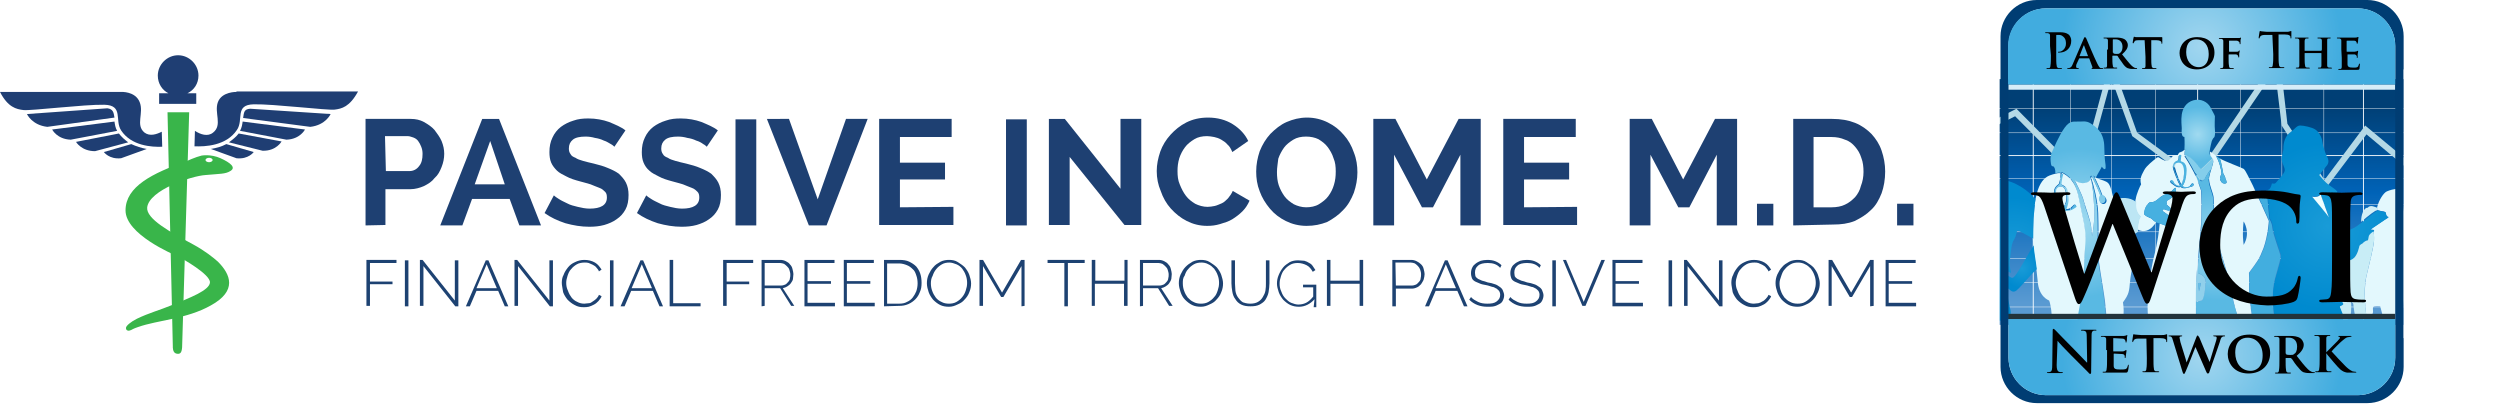 <?xml version="1.0" encoding="UTF-8"?> <!-- Generator: Adobe Illustrator 21.0.0, SVG Export Plug-In . SVG Version: 6.00 Build 0) --> <svg xmlns="http://www.w3.org/2000/svg" xmlns:xlink="http://www.w3.org/1999/xlink" version="1.1" id="Layer_1" x="0px" y="0px" viewBox="0 0 565.6 93.1" style="enable-background:new 0 0 565.6 93.1;" xml:space="preserve"> <style type="text/css"> .st0{fill:#39B54A;} .st1{fill:#1F3E73;} .st2{enable-background:new ;} .st3{fill:#1E4072;} .st4{fill:#1D4272;} .st5{fill:url(#SVGID_1_);} .st6{fill:#FFFFFF;} .st7{fill:#B4D9E6;} .st8{fill:#E3F8FD;} .st9{fill:url(#SVGID_2_);} .st10{fill:#D1EFF7;} .st11{fill:#C8EDF6;} .st12{fill:#EFFFFF;} .st13{fill:#42AEDF;} .st14{fill:url(#SVGID_3_);} .st15{fill:#4CB3E0;} .st16{fill:url(#SVGID_4_);} .st17{fill:#84CEEB;} .st18{fill:#90D0EB;} .st19{fill:#67BFE7;} .st20{fill:#47B0E0;} .st21{fill:#BCE6F4;} .st22{fill:url(#SVGID_5_);} .st23{fill:url(#SVGID_6_);} .st24{fill:url(#SVGID_7_);} .st25{fill:url(#SVGID_8_);} .st26{fill:#D6EDF8;} .st27{fill:#22333B;} .st28{fill:#003D73;} .st29{fill:url(#SVGID_9_);} .st30{fill:url(#SVGID_10_);} </style> <g id="Layer_1_1_"> <g> <g> <g> <path class="st0" d="M49.3,59.2c-1-0.9-3-2.5-5.6-3.9c-5.2-2.8-10.7-5.8-10.4-8.4c0.5-3.9,10-7.1,13.2-7.3 c3.2-0.3,4.5-0.2,5.6-0.9c1.4-0.8,0-1.9-2.2-2.9c-2.2-1-4.3-0.6-4.3-0.6c-1.3,0.3-3.5,1.3-3.5,1.3c-7.6,2.7-13.7,5.7-13.7,11.1 S39.1,57.5,40.2,58c1.1,0.5,7.4,4.1,7.3,5.9c-0.1,1.8-4.6,3.5-8.8,5.2c-2.4,1-5,1.7-7.7,3c-1.4,0.7-2.5,1.6-2.5,2.1 c0,0.6,0.5,0.6,0.5,0.6c0.2,0.1,0.4-0.1,0.6-0.1c0.7-0.4,1.3-0.6,1.6-0.7c4.5-1.6,11-1.8,16.5-4.9 C53.7,65.8,52.2,62.1,49.3,59.2z M47.3,35.7c0.4,0,0.8,0.2,0.8,0.5s-0.4,0.5-0.8,0.5c-0.4,0-0.8-0.2-0.8-0.5 C46.5,35.9,46.9,35.7,47.3,35.7z"></path> </g> </g> <g> <g> <path class="st1" d="M32.7,30c-2.1-1.7-0.1-4.4-1.1-6.9c-1-2.5-4.2-2.3-4.2-2.3H0c1.8,3.5,3.7,3.9,5.3,4.1 c1.6,0.2,13.9-1.3,18.3-1.2c4.4,0.1,2.3,3.5,3.8,5.8c2.3,3.5,6.9,3.8,9.3,3.7l-0.1-3.4C35.4,30.4,33.9,30.9,32.7,30z"></path> <path class="st1" d="M53.5,20.8c0,0-3.3-0.1-4.2,2.3s1.1,5.2-1.1,6.9c-1.2,1-2.9,0.4-4.1-0.4l-0.1,3.5c2.4,0.1,7.2-0.1,9.6-3.7 c1.6-2.3-0.6-5.7,3.8-5.8c4.4-0.1,16.7,1.4,18.3,1.2c1.6-0.2,3.4-0.6,5.3-4.1H53.5z"></path> </g> <g> <path class="st1" d="M24.3,24.5L6.1,25.8c0,0,1.1,2.5,4.6,2.9l15.2-2.1C25.7,25.4,25.6,24.7,24.3,24.5z"></path> <path class="st1" d="M11.8,29.3c0,0,1.1,2.2,4.2,2.3l10.5-2c-0.4-0.7-0.5-1.4-0.6-2.1L11.8,29.3z"></path> <path class="st1" d="M26.9,30.2l-9.7,1.9c0,0,1.2,2.1,4.3,2.1l7.5-2C28.2,31.6,27.5,31,26.9,30.2z"></path> <path class="st1" d="M23.5,34.4c0,0,1.2,1.7,3.9,1.4l5.8-2.1c-1.2-0.2-2.4-0.6-3.5-1.1L23.5,34.4z"></path> <path class="st1" d="M55,26.7l15.2,2c3.5-0.4,4.6-2.9,4.6-2.9l-18.2-1.2C55.2,24.7,55.2,25.4,55,26.7z"></path> <path class="st1" d="M64.8,31.6c3.1-0.1,4.2-2.3,4.2-2.3l-14.1-1.8c-0.1,0.7-0.2,1.4-0.6,2.1L64.8,31.6z"></path> <path class="st1" d="M51.8,32.2l7.6,1.9c3.1,0.1,4.3-2.1,4.3-2.1L54,30.2C53.4,31,52.6,31.6,51.8,32.2z"></path> <path class="st1" d="M53.5,35.8c2.7,0.3,3.9-1.4,3.9-1.4l-6.2-1.8c-1.1,0.6-2.3,0.9-3.5,1.1L53.5,35.8z"></path> </g> </g> <path class="st1" d="M44.9,17.1c0-2.5-2.1-4.6-4.6-4.6s-4.6,2.1-4.6,4.6c0,1.8,1,3.3,2.4,4h-2.1v2.4h8.4v-2.4h-2 C43.9,20.4,44.9,18.9,44.9,17.1z"></path> <path class="st0" d="M42.8,25.4h-4.9l1.2,53c0,0-0.1,1.4,0.8,1.6s1.2-0.2,1.3-1.4L42.8,25.4z"></path> </g> </g> <g id="Layer_2"> <g class="st2"> <path class="st3" d="M82.7,51V26.9h10.2c1.1,0,2.1,0.2,3,0.7c0.9,0.5,1.8,1.1,2.4,1.8c0.6,0.8,1.2,1.6,1.6,2.5 c0.4,1,0.6,1.9,0.6,2.9s-0.2,2-0.6,3c-0.4,1-0.8,1.8-1.6,2.5c-0.6,0.8-1.4,1.3-2.4,1.8c-0.9,0.4-2,0.7-3,0.7h-5.7v8.1L82.7,51 L82.7,51z M87.3,38.7h5.4c0.8,0,1.6-0.4,2.1-1.1c0.6-0.7,0.8-1.6,0.8-2.8c0-0.6-0.1-1.1-0.3-1.6c-0.2-0.5-0.4-0.9-0.7-1.3 s-0.6-0.6-1.1-0.8c-0.4-0.1-0.8-0.3-1.2-0.3h-5.2L87.3,38.7L87.3,38.7z"></path> <path class="st3" d="M99.6,51l9.5-24.1h3.8l9.5,24.1h-4.9l-2.2-6h-8.5l-2.2,6H99.6z M110.9,31.9l-3.5,9.8h6.8L110.9,31.9z"></path> <path class="st3" d="M139,33.2c-0.1-0.1-0.4-0.4-0.8-0.6s-0.9-0.6-1.6-0.8c-0.6-0.3-1.3-0.5-2-0.6c-0.7-0.2-1.4-0.3-2.1-0.3 c-1.3,0-2.3,0.2-2.9,0.7c-0.6,0.5-0.9,1.1-0.9,2c0,0.5,0.1,0.9,0.4,1.3c0.2,0.4,0.6,0.6,1.1,0.8c0.4,0.3,1,0.5,1.7,0.7 c0.7,0.2,1.5,0.4,2.4,0.6c1.2,0.3,2.3,0.6,3.2,1c1,0.4,1.8,0.8,2.5,1.3c0.6,0.6,1.2,1.2,1.6,2s0.6,1.7,0.6,2.8 c0,1.3-0.2,2.4-0.7,3.3c-0.5,0.9-1.1,1.6-2,2.2c-0.8,0.6-1.8,1-2.8,1.3c-1.1,0.3-2.2,0.4-3.4,0.4c-1.8,0-3.6-0.3-5.4-0.8 c-1.8-0.6-3.3-1.3-4.7-2.3l2.1-4c0.2,0.2,0.6,0.5,1.1,0.8c0.6,0.4,1.1,0.6,1.9,1c0.7,0.4,1.6,0.6,2.4,0.8s1.8,0.4,2.7,0.4 c2.5,0,3.9-0.8,3.9-2.5c0-0.6-0.1-1-0.4-1.3s-0.7-0.7-1.3-0.9c-0.6-0.2-1.2-0.5-2-0.8c-0.8-0.2-1.6-0.5-2.5-0.7 c-1.1-0.3-2.1-0.6-3-1.1c-0.8-0.4-1.6-0.8-2.1-1.3s-1-1.1-1.3-1.8c-0.3-0.7-0.4-1.5-0.4-2.4c0-1.2,0.2-2.3,0.7-3.3 c0.4-0.9,1.1-1.8,1.9-2.4c0.8-0.6,1.8-1.1,2.8-1.4c1.1-0.4,2.2-0.5,3.4-0.5c1.7,0,3.3,0.3,4.7,0.8c1.4,0.6,2.7,1.1,3.7,1.9 L139,33.2z"></path> <path class="st3" d="M159.9,33.2c-0.1-0.1-0.4-0.4-0.8-0.6c-0.4-0.3-0.9-0.6-1.6-0.8c-0.6-0.3-1.3-0.5-2-0.6 c-0.7-0.2-1.4-0.3-2.1-0.3c-1.3,0-2.3,0.2-2.9,0.7c-0.6,0.5-0.9,1.1-0.9,2c0,0.5,0.1,0.9,0.4,1.3c0.2,0.4,0.6,0.6,1.1,0.8 c0.4,0.3,1,0.5,1.7,0.7s1.5,0.4,2.4,0.6c1.2,0.3,2.3,0.6,3.2,1c1,0.4,1.8,0.8,2.5,1.3c0.6,0.6,1.2,1.2,1.6,2s0.6,1.7,0.6,2.8 c0,1.3-0.2,2.4-0.7,3.3c-0.5,0.9-1.1,1.6-2,2.2c-0.8,0.6-1.8,1-2.8,1.3c-1.1,0.3-2.2,0.4-3.4,0.4c-1.8,0-3.6-0.3-5.4-0.8 c-1.8-0.6-3.3-1.3-4.7-2.3l2.1-4c0.2,0.2,0.6,0.5,1.1,0.8c0.6,0.4,1.1,0.6,1.9,1c0.7,0.4,1.6,0.6,2.4,0.8c0.8,0.2,1.8,0.4,2.7,0.4 c2.5,0,3.9-0.8,3.9-2.5c0-0.6-0.1-1-0.4-1.3s-0.7-0.7-1.3-0.9s-1.2-0.5-2-0.8c-0.8-0.2-1.6-0.5-2.5-0.7c-1.1-0.3-2.1-0.6-3-1.1 c-0.8-0.4-1.6-0.8-2.1-1.3c-0.6-0.5-1-1.1-1.3-1.8c-0.3-0.7-0.4-1.5-0.4-2.4c0-1.2,0.2-2.3,0.7-3.3c0.4-0.9,1.1-1.8,1.9-2.4 c0.8-0.6,1.8-1.1,2.8-1.4c1.1-0.4,2.2-0.5,3.4-0.5c1.7,0,3.3,0.3,4.7,0.8c1.4,0.6,2.7,1.1,3.7,1.9L159.9,33.2z"></path> <path class="st3" d="M166.4,51v-24h4.7v24H166.4z"></path> <path class="st3" d="M178.5,26.9l6.5,18.2l6.4-18.2h4.9L187,51h-4l-9.5-24.1H178.5z"></path> <path class="st3" d="M215.7,46.8v4.1h-16.8v-24h16.4V31h-11.7v5.8h10.2v3.8h-10.2v6.3L215.7,46.8L215.7,46.8z"></path> <path class="st3" d="M227.6,51v-24h4.7v24H227.6z"></path> <path class="st3" d="M242,35.5v15.4h-4.7v-24h3.6l12.6,15.8V26.9h4.7v24h-3.8L242,35.5z"></path> <path class="st3" d="M261.7,38.7c0-1.5,0.3-2.9,0.8-4.4c0.5-1.4,1.3-2.7,2.3-3.8c1-1.1,2.2-2.1,3.6-2.8c1.4-0.7,3-1.1,4.9-1.1 c2.1,0,4,0.5,5.6,1.5c1.6,1,2.8,2.3,3.5,3.8l-3.6,2.5c-0.3-0.7-0.6-1.3-1.1-1.7c-0.4-0.5-0.9-0.8-1.4-1.1 c-0.5-0.3-1.1-0.5-1.6-0.6c-0.6-0.1-1.1-0.2-1.6-0.2c-1.1,0-2.1,0.2-2.9,0.7c-0.8,0.5-1.6,1.1-2.1,1.8c-0.6,0.8-1,1.6-1.3,2.5 c-0.3,1-0.4,1.9-0.4,2.9c0,1.1,0.1,2.1,0.5,3c0.4,1,0.8,1.8,1.4,2.6c0.6,0.8,1.3,1.3,2.1,1.8c0.8,0.4,1.8,0.7,2.8,0.7 c0.5,0,1.1-0.1,1.6-0.2s1.1-0.4,1.6-0.6s1-0.7,1.4-1.1c0.4-0.5,0.8-1,1.1-1.7l3.8,2.2c-0.4,0.9-0.9,1.7-1.6,2.4 c-0.7,0.7-1.5,1.3-2.3,1.8c-0.8,0.5-1.8,0.8-2.8,1.1s-1.9,0.4-2.9,0.4c-1.7,0-3.2-0.4-4.6-1.1c-1.4-0.7-2.6-1.7-3.6-2.8 c-1-1.1-1.8-2.5-2.3-4C262,41.8,261.7,40.3,261.7,38.7z"></path> <path class="st3" d="M295.6,51.1c-1.7,0-3.3-0.4-4.7-1.1c-1.4-0.7-2.6-1.6-3.6-2.8s-1.8-2.5-2.3-3.9c-0.6-1.5-0.8-3-0.8-4.5 c0-1.6,0.3-3.1,0.8-4.6c0.6-1.5,1.4-2.8,2.4-3.9c1.1-1.1,2.3-2.1,3.7-2.7s2.9-1,4.6-1s3.3,0.4,4.7,1.1c1.4,0.7,2.6,1.6,3.6,2.8 c1,1.1,1.8,2.5,2.3,4c0.6,1.5,0.8,3,0.8,4.5c0,1.6-0.3,3.1-0.8,4.6c-0.6,1.5-1.3,2.8-2.4,3.9c-1,1.1-2.3,2-3.6,2.7 C298.8,50.8,297.3,51.1,295.6,51.1z M288.9,38.9c0,1.1,0.1,2.1,0.4,3s0.8,1.8,1.3,2.5c0.6,0.8,1.3,1.3,2.1,1.8 c0.8,0.4,1.8,0.7,2.8,0.7s2.1-0.2,2.9-0.7c0.8-0.5,1.6-1.1,2.1-1.8c0.6-0.8,1-1.6,1.3-2.6s0.4-1.9,0.4-3s-0.1-2.1-0.5-3 c-0.3-1-0.8-1.8-1.3-2.5c-0.6-0.8-1.3-1.3-2.1-1.8c-0.8-0.4-1.8-0.6-2.8-0.6c-1.1,0-2.1,0.2-2.9,0.7c-0.8,0.5-1.6,1.1-2.1,1.8 s-1,1.6-1.3,2.5C289.1,36.9,288.9,37.9,288.9,38.9z"></path> <path class="st3" d="M330.4,51V35l-6.2,11.9h-2.5L315.4,35v16h-4.7V26.9h5l7.1,13.7l7.2-13.7h5V51C335.1,51,330.4,51,330.4,51z"></path> <path class="st3" d="M356.8,46.8v4.1h-16.7v-24h16.4V31h-11.7v5.8H355v3.8h-10.2v6.3L356.8,46.8L356.8,46.8z"></path> <path class="st3" d="M388.4,51V35l-6.2,11.9h-2.5L373.4,35v16h-4.7V26.9h5l7.1,13.7l7.2-13.7h5V51C393.1,51,388.4,51,388.4,51z"></path> <path class="st3" d="M397.5,51v-4.9h3.7V51H397.5z"></path> <path class="st3" d="M405.7,51V26.9h8.8c2,0,3.7,0.3,5.2,0.9c1.5,0.6,2.7,1.5,3.7,2.5c1,1.1,1.8,2.3,2.3,3.8 c0.5,1.5,0.8,3,0.8,4.7c0,1.8-0.3,3.5-0.8,4.9c-0.6,1.5-1.3,2.8-2.4,3.8c-1.1,1.1-2.3,1.8-3.7,2.5c-1.5,0.6-3.1,0.8-4.9,0.8 L405.7,51L405.7,51z M421.6,38.9c0-1.1-0.1-2.2-0.5-3.2c-0.3-1-0.8-1.8-1.4-2.5c-0.6-0.7-1.3-1.3-2.3-1.6c-0.9-0.4-1.9-0.6-3-0.6 h-4.1v15.9h4.1c1.1,0,2.2-0.2,3-0.6c0.9-0.4,1.6-1,2.3-1.7c0.6-0.7,1.1-1.6,1.3-2.5C421.4,41.1,421.6,40,421.6,38.9z"></path> <path class="st3" d="M429.2,51v-4.9h3.7V51H429.2z"></path> </g> </g> <g id="Layer_3"> <g class="st2"> <path class="st4" d="M82.9,69.3V58.8h6.8v0.7h-6v4.2h5.1v0.6h-5.1v4.9H82.9z"></path> <path class="st4" d="M91.6,69.3V58.9h0.8v10.4C92.3,69.3,91.6,69.3,91.6,69.3z"></path> <path class="st4" d="M95.8,60.2v9H95V58.8h0.6l7.3,9.2v-9.1h0.8v10.4H103L95.8,60.2z"></path> <path class="st4" d="M105.4,69.3l4.5-10.4h0.6l4.5,10.4h-0.8l-1.5-3.5h-4.9l-1.5,3.5H105.4z M110.1,59.8l-2.3,5.4h4.6L110.1,59.8z "></path> <path class="st4" d="M117.2,60.2v9h-0.8V58.8h0.6l7.3,9.2v-9.1h0.8v10.4h-0.7L117.2,60.2z"></path> <path class="st4" d="M127.1,64c0-0.6,0.1-1.3,0.4-1.8c0.2-0.6,0.6-1.2,1-1.7s0.9-0.9,1.6-1.2c0.6-0.3,1.3-0.5,2.1-0.5 c0.9,0,1.7,0.2,2.4,0.6c0.7,0.4,1.1,1,1.5,1.6l-0.6,0.4c-0.1-0.4-0.4-0.6-0.6-0.9s-0.5-0.4-0.8-0.6c-0.3-0.1-0.6-0.3-0.9-0.4 c-0.3-0.1-0.6-0.1-0.9-0.1c-0.6,0-1.3,0.1-1.8,0.4c-0.5,0.3-0.9,0.6-1.3,1.1c-0.4,0.4-0.6,0.9-0.8,1.5c-0.2,0.6-0.3,1.1-0.3,1.6 c0,0.6,0.1,1.2,0.4,1.8c0.2,0.6,0.5,1.1,0.8,1.5s0.8,0.8,1.3,1c0.5,0.3,1.1,0.4,1.6,0.4c0.3,0,0.6-0.1,1-0.1s0.6-0.2,0.9-0.4 s0.6-0.4,0.8-0.6c0.3-0.3,0.5-0.6,0.6-0.9l0.6,0.3c-0.1,0.4-0.4,0.7-0.7,1.1c-0.3,0.3-0.6,0.6-1,0.8c-0.4,0.2-0.8,0.4-1.2,0.5 c-0.4,0.1-0.8,0.1-1.2,0.1c-0.7,0-1.3-0.1-2-0.5c-0.6-0.3-1.1-0.7-1.6-1.2c-0.4-0.5-0.8-1.1-1-1.7C127.3,65.3,127.1,64.6,127.1,64 z"></path> <path class="st4" d="M138,69.3V58.9h0.8v10.4C138.8,69.3,138,69.3,138,69.3z"></path> <path class="st4" d="M140.4,69.3l4.5-10.4h0.6l4.5,10.4h-0.8l-1.5-3.5h-4.9l-1.5,3.5H140.4z M145.2,59.8l-2.3,5.4h4.6L145.2,59.8z "></path> <path class="st4" d="M151.5,69.3V58.8h0.8v9.8h6.2v0.7H151.5z"></path> <path class="st4" d="M163.6,69.3V58.8h6.8v0.7h-6v4.2h5.1v0.6h-5.1v4.9H163.6z"></path> <path class="st4" d="M172.3,69.3V58.8h4.3c0.4,0,0.8,0.1,1.2,0.3s0.7,0.4,0.9,0.7c0.3,0.3,0.5,0.6,0.6,1.1 c0.1,0.4,0.2,0.8,0.2,1.1c0,0.4-0.1,0.8-0.1,1.1s-0.3,0.7-0.5,1c-0.2,0.3-0.5,0.5-0.8,0.7c-0.3,0.2-0.6,0.3-1,0.4l2.6,4H179 l-2.5-4H173v4L172.3,69.3L172.3,69.3z M173,64.6h3.7c0.4,0,0.6-0.1,0.9-0.2c0.3-0.1,0.5-0.4,0.7-0.6c0.2-0.2,0.4-0.5,0.4-0.8 c0.1-0.3,0.1-0.6,0.1-0.9c0-0.4-0.1-0.6-0.2-1c-0.1-0.4-0.3-0.6-0.5-0.8c-0.2-0.2-0.4-0.4-0.7-0.6c-0.3-0.1-0.6-0.2-0.9-0.2H173 V64.6z"></path> <path class="st4" d="M188.9,68.6v0.7h-6.9V58.8h6.8v0.7h-6.1v4.1h5.3v0.6h-5.3v4.3H188.9z"></path> <path class="st4" d="M197.9,68.6v0.7h-7V58.8h6.8v0.7h-6.1v4.1h5.3v0.6h-5.3v4.3H197.9z"></path> <path class="st4" d="M200,69.3V58.8h3.5c0.8,0,1.6,0.1,2.2,0.4c0.6,0.3,1.1,0.6,1.6,1.1c0.4,0.5,0.7,1,0.9,1.6s0.3,1.3,0.3,2.1 c0,0.8-0.1,1.5-0.4,2.1c-0.2,0.6-0.6,1.2-1,1.6c-0.4,0.4-0.9,0.8-1.6,1.1s-1.3,0.4-2.1,0.4L200,69.3L200,69.3z M207.6,64.1 c0-0.6-0.1-1.3-0.3-1.8c-0.2-0.6-0.4-1.1-0.8-1.4c-0.4-0.4-0.8-0.7-1.3-0.9c-0.5-0.2-1.1-0.4-1.8-0.4h-2.7v9.1h2.7 c0.7,0,1.3-0.1,1.8-0.4c0.5-0.2,1-0.6,1.3-1s0.6-0.9,0.8-1.4C207.5,65.3,207.6,64.7,207.6,64.1z"></path> <path class="st4" d="M214.7,69.4c-0.7,0-1.4-0.1-2-0.4c-0.6-0.3-1.1-0.7-1.6-1.2c-0.4-0.5-0.8-1.1-1-1.7c-0.2-0.6-0.4-1.3-0.4-2 c0-0.7,0.1-1.3,0.4-2c0.3-0.6,0.6-1.2,1.1-1.7c0.4-0.5,0.9-0.8,1.6-1.2c0.6-0.3,1.3-0.4,1.9-0.4c0.7,0,1.4,0.1,2,0.5 s1.1,0.7,1.6,1.2c0.4,0.5,0.8,1.1,1,1.7s0.4,1.3,0.4,1.9c0,0.7-0.1,1.3-0.4,2c-0.2,0.6-0.6,1.2-1.1,1.7c-0.4,0.5-0.9,0.8-1.6,1.1 C216,69.2,215.4,69.4,214.7,69.4z M210.6,64.1c0,0.6,0.1,1.2,0.3,1.7c0.2,0.6,0.5,1.1,0.8,1.5s0.8,0.8,1.3,1 c0.5,0.3,1.1,0.4,1.7,0.4c0.6,0,1.2-0.1,1.7-0.4c0.5-0.3,0.9-0.6,1.3-1.1s0.6-0.9,0.8-1.5c0.2-0.6,0.3-1.1,0.3-1.7 s-0.1-1.2-0.3-1.7c-0.2-0.6-0.5-1.1-0.8-1.5s-0.8-0.8-1.3-1c-0.5-0.2-1.1-0.4-1.6-0.4c-0.6,0-1.2,0.1-1.7,0.4 c-0.5,0.3-0.9,0.6-1.3,1.1s-0.6,0.9-0.8,1.5C210.7,62.9,210.6,63.5,210.6,64.1z"></path> <path class="st4" d="M231.1,69.3v-9.1l-4.1,7h-0.5l-4.1-7v9h-0.8V58.8h0.8l4.3,7.4l4.3-7.4h0.8v10.4L231.1,69.3L231.1,69.3z"></path> <path class="st4" d="M245.4,59.5h-3.8v9.8h-0.8v-9.8H237v-0.7h8.4V59.5z"></path> <path class="st4" d="M255.1,58.8v10.4h-0.8v-5h-6.6v5H247V58.8h0.8v4.7h6.6v-4.7H255.1z"></path> <path class="st4" d="M257.9,69.3V58.8h4.3c0.4,0,0.8,0.1,1.2,0.3c0.4,0.2,0.7,0.4,0.9,0.7c0.3,0.3,0.5,0.6,0.6,1.1 c0.1,0.4,0.2,0.8,0.2,1.1c0,0.4-0.1,0.8-0.1,1.1c-0.1,0.4-0.3,0.7-0.5,1c-0.2,0.3-0.5,0.5-0.8,0.7c-0.3,0.2-0.6,0.3-1,0.4l2.6,4 h-0.8l-2.5-4h-3.4v4L257.9,69.3L257.9,69.3z M258.6,64.6h3.7c0.4,0,0.6-0.1,0.9-0.2c0.3-0.1,0.5-0.4,0.7-0.6s0.4-0.5,0.4-0.8 c0.1-0.3,0.1-0.6,0.1-0.9c0-0.4-0.1-0.6-0.2-1c-0.1-0.4-0.3-0.6-0.5-0.8c-0.2-0.2-0.4-0.4-0.7-0.6c-0.3-0.1-0.6-0.2-0.9-0.2h-3.5 V64.6L258.6,64.6z"></path> <path class="st4" d="M271.7,69.4c-0.7,0-1.4-0.1-2-0.4c-0.6-0.3-1.1-0.7-1.6-1.2s-0.8-1.1-1-1.7c-0.2-0.6-0.4-1.3-0.4-2 c0-0.7,0.1-1.3,0.4-2c0.3-0.6,0.6-1.2,1.1-1.7s0.9-0.8,1.6-1.2c0.6-0.3,1.3-0.4,1.9-0.4c0.7,0,1.4,0.1,2,0.5 c0.6,0.4,1.1,0.7,1.6,1.2c0.4,0.5,0.8,1.1,1,1.7s0.4,1.3,0.4,1.9c0,0.7-0.1,1.3-0.4,2c-0.2,0.6-0.6,1.2-1.1,1.7 c-0.4,0.5-0.9,0.8-1.6,1.1C273,69.2,272.4,69.4,271.7,69.4z M267.6,64.1c0,0.6,0.1,1.2,0.3,1.7c0.2,0.6,0.5,1.1,0.8,1.5 c0.4,0.4,0.8,0.8,1.3,1c0.5,0.3,1.1,0.4,1.7,0.4s1.2-0.1,1.7-0.4c0.5-0.3,0.9-0.6,1.3-1.1c0.4-0.4,0.6-0.9,0.8-1.5 c0.2-0.6,0.3-1.1,0.3-1.7s-0.1-1.2-0.3-1.7c-0.2-0.6-0.5-1.1-0.8-1.5c-0.4-0.4-0.8-0.8-1.3-1c-0.5-0.3-1.1-0.4-1.6-0.4 c-0.6,0-1.2,0.1-1.7,0.4c-0.5,0.3-0.9,0.6-1.3,1.1c-0.4,0.4-0.6,0.9-0.8,1.5C267.6,62.9,267.6,63.5,267.6,64.1z"></path> <path class="st4" d="M282.8,68.7c0.7,0,1.3-0.1,1.8-0.4c0.5-0.3,0.8-0.6,1.1-1.1s0.5-0.9,0.6-1.5c0.1-0.6,0.1-1.1,0.1-1.6v-5.2 h0.8v5.2c0,0.7-0.1,1.3-0.2,2c-0.1,0.6-0.4,1.2-0.7,1.7s-0.8,0.8-1.3,1.1c-0.6,0.3-1.2,0.4-2.1,0.4c-0.8,0-1.5-0.1-2.1-0.4 c-0.6-0.3-1-0.7-1.3-1.2c-0.4-0.5-0.6-1.1-0.7-1.7c-0.1-0.6-0.2-1.3-0.2-1.9v-5.2h0.8v5.2c0,0.6,0.1,1.1,0.1,1.7 c0.1,0.6,0.3,1.1,0.6,1.5s0.6,0.8,1.1,1.1C281.5,68.5,282.1,68.7,282.8,68.7z"></path> <path class="st4" d="M297.4,67.7c-1,1.1-2.2,1.7-3.5,1.7c-0.7,0-1.3-0.1-2-0.4c-0.6-0.3-1.1-0.7-1.6-1.2c-0.4-0.5-0.8-1.1-1-1.7 c-0.2-0.6-0.4-1.3-0.4-1.9c0-0.7,0.1-1.3,0.4-2s0.6-1.2,1-1.7c0.4-0.5,0.9-0.8,1.5-1.2c0.6-0.3,1.2-0.4,1.9-0.4 c0.5,0,1,0.1,1.4,0.1c0.4,0.1,0.8,0.3,1.1,0.5c0.4,0.2,0.6,0.4,0.8,0.7c0.2,0.3,0.4,0.6,0.6,0.9l-0.6,0.4 c-0.4-0.7-0.8-1.2-1.4-1.5c-0.6-0.3-1.3-0.5-2-0.5c-0.6,0-1.2,0.1-1.7,0.4c-0.5,0.3-0.9,0.6-1.3,1.1c-0.4,0.4-0.6,0.9-0.8,1.5 c-0.2,0.6-0.3,1.1-0.3,1.7c0,0.6,0.1,1.2,0.4,1.8c0.2,0.6,0.5,1.1,0.9,1.5s0.8,0.8,1.3,1c0.5,0.2,1.1,0.4,1.6,0.4 c0.6,0,1.2-0.1,1.8-0.4c0.6-0.3,1.1-0.8,1.6-1.4v-2.1h-2.3v-0.6h3v5.1h-0.6L297.4,67.7L297.4,67.7z"></path> <path class="st4" d="M308.4,58.8v10.4h-0.8v-5h-6.6v5h-0.8V58.8h0.8v4.7h6.6v-4.7H308.4z"></path> <path class="st4" d="M315,69.3V58.8h4.3c0.4,0,0.8,0.1,1.2,0.3c0.4,0.2,0.7,0.4,1,0.7c0.3,0.3,0.5,0.6,0.6,1.1 c0.1,0.4,0.2,0.8,0.2,1.1c0,0.4-0.1,0.8-0.2,1.2c-0.1,0.4-0.4,0.7-0.6,1.1c-0.3,0.3-0.6,0.6-0.9,0.7c-0.4,0.2-0.8,0.3-1.2,0.3 h-3.6v4L315,69.3L315,69.3z M315.8,64.6h3.6c0.4,0,0.6-0.1,0.9-0.2c0.3-0.1,0.5-0.4,0.7-0.6s0.4-0.5,0.4-0.8 c0.1-0.4,0.1-0.6,0.1-1s-0.1-0.6-0.2-1c-0.1-0.3-0.3-0.6-0.5-0.8c-0.2-0.2-0.4-0.4-0.7-0.6c-0.3-0.1-0.6-0.2-0.9-0.2h-3.5 L315.8,64.6L315.8,64.6z"></path> <path class="st4" d="M322.4,69.3l4.5-10.4h0.6l4.5,10.4h-0.8l-1.5-3.5h-4.9l-1.5,3.5H322.4z M327.1,59.8l-2.3,5.4h4.6L327.1,59.8z "></path> <path class="st4" d="M339.4,60.6c-0.7-0.8-1.6-1.1-2.8-1.1c-1,0-1.8,0.2-2.2,0.6c-0.5,0.4-0.7,0.9-0.7,1.6c0,0.4,0.1,0.6,0.1,0.8 c0.1,0.2,0.3,0.4,0.6,0.6c0.3,0.1,0.6,0.3,0.9,0.4c0.4,0.1,0.8,0.2,1.3,0.4c0.6,0.1,1.1,0.2,1.6,0.4c0.4,0.1,0.8,0.4,1.1,0.6 s0.6,0.5,0.7,0.8c0.1,0.3,0.3,0.7,0.3,1.1s-0.1,0.8-0.3,1.2s-0.4,0.6-0.8,0.8c-0.4,0.2-0.7,0.4-1.2,0.5c-0.4,0.1-1,0.1-1.5,0.1 c-1.6,0-3-0.5-4.1-1.6l0.4-0.6c0.4,0.5,1,0.8,1.6,1.1c0.6,0.3,1.3,0.4,2.1,0.4c0.9,0,1.6-0.1,2.1-0.5c0.5-0.4,0.8-0.8,0.8-1.5 c0-0.4-0.1-0.6-0.2-0.8c-0.1-0.2-0.4-0.4-0.6-0.6c-0.3-0.1-0.6-0.4-1-0.4c-0.4-0.1-0.8-0.3-1.4-0.4c-0.6-0.1-1.1-0.2-1.5-0.4 s-0.8-0.3-1.1-0.5c-0.3-0.2-0.5-0.4-0.6-0.7s-0.2-0.6-0.2-1.1c0-0.5,0.1-0.9,0.3-1.3s0.4-0.6,0.8-0.9c0.4-0.3,0.7-0.4,1.1-0.6 c0.4-0.1,0.9-0.2,1.5-0.2c0.7,0,1.3,0.1,1.8,0.3c0.5,0.2,1,0.5,1.4,0.9L339.4,60.6z"></path> <path class="st4" d="M348.3,60.6c-0.7-0.8-1.6-1.1-2.8-1.1c-1,0-1.8,0.2-2.2,0.6c-0.5,0.4-0.7,0.9-0.7,1.6c0,0.4,0.1,0.6,0.1,0.8 c0.1,0.2,0.3,0.4,0.6,0.6c0.3,0.1,0.6,0.3,0.9,0.4c0.4,0.1,0.8,0.2,1.3,0.4c0.6,0.1,1.1,0.2,1.6,0.4c0.4,0.1,0.8,0.4,1.1,0.6 c0.3,0.2,0.6,0.5,0.7,0.8c0.1,0.3,0.3,0.7,0.3,1.1s-0.1,0.8-0.3,1.2s-0.4,0.6-0.8,0.8c-0.4,0.2-0.7,0.4-1.2,0.5 c-0.4,0.1-1,0.1-1.5,0.1c-1.6,0-3-0.5-4.1-1.6l0.4-0.6c0.4,0.5,1,0.8,1.6,1.1c0.6,0.3,1.3,0.4,2.1,0.4c0.9,0,1.6-0.1,2.1-0.5 c0.5-0.4,0.8-0.8,0.8-1.5c0-0.4-0.1-0.6-0.2-0.8c-0.1-0.2-0.4-0.4-0.6-0.6c-0.3-0.1-0.6-0.4-1-0.4c-0.4-0.1-0.8-0.3-1.4-0.4 c-0.6-0.1-1.1-0.2-1.5-0.4s-0.8-0.3-1.1-0.5c-0.3-0.2-0.5-0.4-0.6-0.7c-0.1-0.3-0.2-0.6-0.2-1.1c0-0.5,0.1-0.9,0.3-1.3 s0.4-0.6,0.8-0.9c0.4-0.3,0.7-0.4,1.1-0.6c0.4-0.1,0.9-0.2,1.5-0.2c0.7,0,1.3,0.1,1.8,0.3c0.5,0.2,1,0.5,1.4,0.9L348.3,60.6z"></path> <path class="st4" d="M351.2,69.3V58.9h0.8v10.4C352,69.3,351.2,69.3,351.2,69.3z"></path> <path class="st4" d="M354.3,58.8l4,9.5l4-9.5h0.8l-4.4,10.4h-0.7l-4.4-10.4H354.3z"></path> <path class="st4" d="M371.7,68.6v0.7h-6.9V58.8h6.8v0.7h-6.1v4.1h5.3v0.6h-5.3v4.3H371.7z"></path> <path class="st4" d="M377.5,69.3V58.9h0.8v10.4C378.3,69.3,377.5,69.3,377.5,69.3z"></path> <path class="st4" d="M381.8,60.2v9H381V58.8h0.6l7.3,9.2v-9.1h0.8v10.4h-0.7L381.8,60.2z"></path> <path class="st4" d="M391.7,64c0-0.6,0.1-1.3,0.4-1.8c0.2-0.6,0.6-1.2,1-1.7c0.4-0.5,0.9-0.9,1.6-1.2c0.6-0.3,1.3-0.5,2.1-0.5 c0.9,0,1.7,0.2,2.4,0.6s1.1,1,1.5,1.6l-0.6,0.4c-0.1-0.4-0.4-0.6-0.6-0.9s-0.5-0.4-0.8-0.6c-0.3-0.1-0.6-0.3-0.9-0.4 c-0.3-0.1-0.6-0.1-0.9-0.1c-0.6,0-1.3,0.1-1.8,0.4c-0.5,0.3-0.9,0.6-1.3,1.1c-0.4,0.4-0.6,0.9-0.8,1.5s-0.3,1.1-0.3,1.6 c0,0.6,0.1,1.2,0.4,1.8c0.2,0.6,0.5,1.1,0.8,1.5c0.4,0.4,0.8,0.8,1.3,1c0.5,0.3,1.1,0.4,1.6,0.4c0.3,0,0.6-0.1,1-0.1 c0.4-0.1,0.6-0.2,0.9-0.4c0.3-0.1,0.6-0.4,0.8-0.6c0.3-0.3,0.5-0.6,0.6-0.9l0.6,0.3c-0.1,0.4-0.4,0.7-0.7,1.1 c-0.3,0.3-0.6,0.6-1,0.8c-0.4,0.2-0.8,0.4-1.2,0.5c-0.4,0.1-0.8,0.1-1.2,0.1c-0.7,0-1.3-0.1-2-0.5c-0.6-0.3-1.1-0.7-1.6-1.2 c-0.4-0.5-0.8-1.1-1-1.7C391.9,65.3,391.7,64.6,391.7,64z"></path> <path class="st4" d="M406.7,69.4c-0.7,0-1.4-0.1-2-0.4c-0.6-0.3-1.1-0.7-1.6-1.2c-0.4-0.5-0.8-1.1-1-1.7c-0.2-0.6-0.4-1.3-0.4-2 c0-0.7,0.1-1.3,0.4-2c0.3-0.6,0.6-1.2,1.1-1.7c0.4-0.5,0.9-0.8,1.6-1.2c0.6-0.3,1.3-0.4,1.9-0.4c0.7,0,1.4,0.1,2,0.5 c0.6,0.4,1.1,0.7,1.6,1.2c0.4,0.5,0.8,1.1,1,1.7s0.4,1.3,0.4,1.9c0,0.7-0.1,1.3-0.4,2c-0.3,0.6-0.6,1.2-1.1,1.7s-0.9,0.8-1.6,1.1 C408,69.2,407.4,69.4,406.7,69.4z M402.6,64.1c0,0.6,0.1,1.2,0.3,1.7c0.2,0.6,0.5,1.1,0.8,1.5c0.4,0.4,0.8,0.8,1.3,1 c0.5,0.3,1.1,0.4,1.7,0.4s1.2-0.1,1.7-0.4c0.5-0.3,0.9-0.6,1.3-1.1c0.4-0.4,0.6-0.9,0.8-1.5c0.2-0.6,0.3-1.1,0.3-1.7 s-0.1-1.2-0.3-1.7c-0.2-0.6-0.5-1.1-0.8-1.5c-0.4-0.4-0.8-0.8-1.3-1c-0.5-0.3-1.1-0.4-1.6-0.4c-0.6,0-1.2,0.1-1.7,0.4 c-0.5,0.3-0.9,0.6-1.3,1.1c-0.4,0.4-0.6,0.9-0.8,1.5S402.6,63.5,402.6,64.1z"></path> <path class="st4" d="M423.1,69.3v-9.1l-4.1,7h-0.5l-4.1-7v9h-0.7V58.8h0.8l4.3,7.4l4.3-7.4h0.8v10.4L423.1,69.3L423.1,69.3z"></path> <path class="st4" d="M433.5,68.6v0.7h-6.9V58.8h6.8v0.7h-6.1v4.1h5.3v0.6h-5.3v4.3H433.5z"></path> </g> </g> <g> <g id="Layer_2_2_"> <linearGradient id="SVGID_1_" gradientUnits="userSpaceOnUse" x1="585.621" y1="-238.052" x2="585.621" y2="-193.469" gradientTransform="matrix(1 0 0 -1 -88.5 -169.519)"> <stop offset="0" style="stop-color:#599AD2"></stop> <stop offset="0.556" style="stop-color:#0063B8"></stop> <stop offset="1" style="stop-color:#003F75"></stop> </linearGradient> <rect x="449.2" y="17.9" class="st5" width="95.9" height="55.6"></rect> <g> <g> <g> <rect x="449.9" y="35.1" class="st6" width="108.1" height="0.2"></rect> </g> <g> <rect x="459.9" y="7.4" class="st6" width="0.2" height="73.2"></rect> </g> <g> <rect x="534.6" y="8.9" class="st6" width="0.2" height="69.4"></rect> </g> <g> <rect x="497.1" y="6.6" class="st6" width="0.2" height="77.3"></rect> </g> </g> <g> <rect x="468.4" y="6.8" class="st6" width="0.1" height="78.2"></rect> </g> <g> <rect x="477.6" y="12.5" class="st6" width="0.1" height="73.4"></rect> </g> <g> <rect x="487.6" y="14.8" class="st6" width="0.1" height="78.2"></rect> </g> <g> <rect x="506.9" y="11" class="st6" width="0.1" height="70.4"></rect> </g> <g> <rect x="516.2" y="11.6" class="st6" width="0.1" height="72.3"></rect> </g> <g> <rect x="525.7" y="10.5" class="st6" width="0.1" height="72.5"></rect> </g> <g> <rect x="446" y="24.5" class="st6" width="119.6" height="0.1"></rect> </g> <g> <rect x="445.4" y="30" class="st6" width="109" height="0.1"></rect> </g> <g> <rect x="437.5" y="40.3" class="st6" width="128.2" height="0.1"></rect> </g> <g> <rect x="441.5" y="46.2" class="st6" width="123.2" height="0.1"></rect> </g> <g> <rect x="444.9" y="52.4" class="st6" width="104.3" height="0.1"></rect> </g> <g> <rect x="449.2" y="58.4" class="st6" width="97.3" height="0.1"></rect> </g> <g> <rect x="442.6" y="63.9" class="st6" width="106" height="0.1"></rect> </g> <g> <rect x="444.1" y="69.4" class="st6" width="108.9" height="0.1"></rect> </g> </g> <g> <polygon class="st7" points="525.8,43.1 516.2,28.4 514.8,16.8 513.9,17.1 497.1,41.7 482.4,30.8 477.7,17.8 474.2,30.6 472.1,35.1 469.4,39.5 467.6,38.1 455.9,26.3 451.5,28.5 450.9,27.3 456.2,24.6 468.6,37.1 469,37.5 470.8,34.4 473,30.1 476.7,16.4 478.6,16.3 479,17.4 483.5,30 496.8,39.8 513,15.9 516,15 517.5,28 525.9,40.7 535.1,28.4 546.9,38.2 546,39.3 535.4,30.4 "></polygon> </g> </g> <g id="Layer_3_2_"> <g id="XMLID_4_"> <g> <path class="st8" d="M544.5,55.1c0.1,2.5-0.4,16.8-1.6,17.1c-1.2,0.3-3.7-0.3-3.9-1c-0.2-0.7-0.5-1.9-0.5-1.9s-1.4-0.2-1.6,0.2 c-0.2,0.4,0.3,1.4-0.5,1.9c-0.2,0.1-0.6,0.2-1,0.3c-0.5-3.6-0.5-7.1,0-9.3c0.6-2.4,1.6-6.6,1.7-7.9c0.1-1.3-0.2-2.1-0.2-2.1l0,0 c0.1-0.1,0.1-0.1,0.2-0.2c0.2-0.3-0.6-0.2-0.7-0.3s0.8-0.6,1.6-1.2c0.9-0.6,2.4-1.6,2.4-1.6l-0.4-0.2c0,0-0.3-0.5-0.2-0.7 c0-0.2-0.4-0.4-0.7-0.4c-0.3,0-1-0.2-1.3-0.3c0-0.2,0-0.4,0-0.6c0,0,0,0,0,0c0.4-1.7,1.5-3.3,2.2-3.6c0.7-0.3,1.4-0.5,2.5-0.6 C543.6,42.6,544.4,52.5,544.5,55.1z"></path> <radialGradient id="SVGID_2_" cx="615.133" cy="-220.725" r="18.911" gradientTransform="matrix(1 0 0 -1 -88.5 -169.519)" gradientUnits="userSpaceOnUse"> <stop offset="0" style="stop-color:#199BD7"></stop> <stop offset="1" style="stop-color:#008ACF"></stop> </radialGradient> <path class="st9" d="M525,43.9c0,0.1-0.1,0.2-0.3,0.3c-0.7,0.4-1.6,0.2-1.6,0.2s3.4,4,3.8,4.7C526,46.8,525.4,45,525,43.9z M537.8,47.6c0.3,0,1,0.2,1.3,0.3c0.4,0,0.8,0.3,0.7,0.4c0,0.2,0.2,0.7,0.2,0.7l0.4,0.2c0,0-1.6,1-2.4,1.6 c-0.9,0.6-1.7,1.1-1.6,1.2c0.1,0.1,0.8,0,0.7,0.3c0,0.1-0.1,0.1-0.2,0.2c-0.3,0.2-0.8,0.6-0.9,1c-0.1,0.5,0,0.9-0.3,0.9 c-0.2,0-0.6,0.2-0.8,0.4c-0.2,0.2-0.7,0.5-0.7,0.5l-0.3,0.3c0,0-0.5,2.2-1.4,2.9c-1,0.7-1.2,0.2-1.8,0.9 c-0.6,0.7-1.1,6.5-1.1,6.5s0.2,1.3,0.3,2c0.1,0.7,0.5,0.8,0.2,1.1s-0.7,0.3-0.6,0.5c0.1,0.3,0.6,1.5,0.6,1.5s0.2,1,0.1,1.8 c0,0.3-0.1,0.6-0.2,0.7c-0.5,0.4-11.3,0.4-13.9,0.5c-0.3,0-0.7,0-1.1,0c-1.1-4.5-1-8.7-0.2-11.2c0.8-2.7,1.4-4.4,1.2-5.2 s-1.7-4.9-1.8-6.2s-0.7-2-0.7-2s-0.5-5.4-0.5-6.4c0,0,0,0,0,0c0.3-0.1,0.5-0.2,0.5-0.3c0.3-0.3,0.5-1.2,0.5-1.2 c0.7,0.1,0.7,0.1,1.1-0.4c0.3-0.4,1.7-1.8,1.8-2.5c0.1-0.6-0.7-1.8-0.7-2.6c0-0.9,0.4-1.5,0.4-2.6c0-1.1,0.4-2.7,1.6-3.5 c1.1-0.8,1.4-1.5,2.2-1.5c0.8,0,2.7,0.4,3.4,0.9c0.7,0.4,1.5,1.7,1.6,2.7s0.7,2.8,1.1,3.5c0.4,0.7,0.4,1.5-0.2,2.1 c-0.5,0.6-1.6,2-1.6,2s1.2,1.6,2.4,2.4c1.2,0.8,1.8,1.3,1.7,1.5c-0.1,0.1-0.7,0.1-1.4,0.1c1.4,2.7,2.4,7.5,2.7,8.2 c0.3,0.7,2.1,0.3,4-1.3c0.1-0.1,0.2-0.1,0.3-0.2c1.7-1.4,3.2-2.6,3.5-2.6C537.7,47.6,537.7,47.6,537.8,47.6z"></path> <path class="st10" d="M537.8,47c0,0.2,0,0.4,0,0.6c0,0-0.1,0-0.1,0c-0.3,0-1.8,1.1-3.5,2.6c-0.1-1.5,0.6-3.3,1.5-3.2 C536.2,46.2,537.5,46.9,537.8,47z"></path> <path class="st11" d="M536.9,52.4c0,0,0.4,0.8,0.2,2.1c-0.1,1.3-1.1,5.4-1.7,7.9c-0.6,2.2-0.5,5.7,0,9.3c-1.1,0.1-2.5,0-2.6-0.4 c-0.2-0.6-0.4-2.6-0.4-2.6l-0.5-0.6c0,0,0.2,2.4-0.2,3.5c-0.2,0.7-1,1-1.6,1.2c0-0.8-0.1-1.8-0.1-1.8s-0.5-1.3-0.6-1.5 c-0.1-0.3,0.2-0.2,0.6-0.5c0.4-0.3-0.1-0.4-0.2-1.1c-0.1-0.7-0.3-2-0.3-2s0.5-5.8,1.1-6.5c0.6-0.7,0.8-0.2,1.8-0.9 s1.4-2.9,1.4-2.9l0.3-0.3c0,0,0.6-0.3,0.7-0.5c0.2-0.2,0.6-0.4,0.8-0.4c0.2,0,0.2-0.4,0.3-0.9C536,53,536.6,52.6,536.9,52.4 L536.9,52.4z"></path> <path class="st12" d="M525,43.9c0.4,1.1,1,2.9,1.9,5.3c-0.4-0.7-3.8-4.7-3.8-4.7s1,0.2,1.6-0.2C524.9,44.1,525,44,525,43.9z"></path> <path class="st13" d="M515.9,57.7c0.2,0.8-0.5,2.5-1.2,5.2c-0.7,2.5-0.9,6.6,0.2,11.2c-2-0.2-4.4-0.9-5.3-1.5h0.1 c0,0-0.4-2.6-0.7-5.4c-0.2-2.1,0-3.6-0.1-5.5c2-2.7,2.3-3,3.3-5.6c1-2.8,1.2-6.1,1.2-6.1s-1.5-3.4-2.6-5.8 c0.7-0.5,1.5-0.9,2.1-1.1c0,0,0,0,0,0c0,0.9,0.5,6.4,0.5,6.4s0.6,0.8,0.7,2C514.2,52.8,515.7,56.9,515.9,57.7z"></path> <path class="st8" d="M507.6,55.4c1.7-2.8,0-5.3,0-5.3s-0.3,2.3-0.1,4.3C507.5,54.7,507.6,55.1,507.6,55.4z M500.6,35.9 c-0.2-0.4-0.5-0.6-0.6-1.1c0-0.1,0-0.3,0-0.5c0.4,0.2,0.8,0.5,1.3,0.9c0.8,1.3,1.3,3.4,1.3,4.1c-0.5,1-0.3,1.6,0,1.9 c0.3,0.4,0.9,0.4,1.1,0.2c0.2-0.2-0.5-1.9-0.7-2.1c-0.2-0.9-0.4-2.4-0.8-3.4c0,0,0,0,0.1,0c1,0.6,4.8,2,5.3,2.3 c0.5,0.4,1.2,2.1,2.1,3.8c0.2,0.5,0.6,1.3,1,2.2c1.1,2.5,2.6,5.8,2.6,5.8s-0.2,3.3-1.2,6.1c-1,2.6-1.3,2.9-3.3,5.6 c0.1,1.8-0.1,3.3,0.1,5.5c0.3,2.8,0.7,5.4,0.7,5.4h-0.1h-2.9c0,0,0-0.1-0.1-0.3c-0.3-0.9-1.2-3.5-1.5-6c-0.4-3-4.1-13.5-4-15 c0-1.5-0.1-5.7-0.2-6.7c-0.1-1-1.2-3.2-1-4.5c0.1-0.6,0.3-1.2,0.5-1.9c0.2-0.7,0.5-1.4,0.4-1.8 C500.7,36.3,500.7,36.1,500.6,35.9z"></path> <radialGradient id="SVGID_3_" cx="589.994" cy="-224.918" r="12.609" gradientTransform="matrix(1 0 0 -1 -88.5 -169.519)" gradientUnits="userSpaceOnUse"> <stop offset="0" style="stop-color:#A0DAF0"></stop> <stop offset="1" style="stop-color:#59B9E3"></stop> </radialGradient> <path class="st14" d="M506.5,72.3c-1.9,0.2-6.1,0.4-9.7-0.1c0.1-0.7,0.1-2.2,0-3.9c0.4,0,0.9-0.2,1.3-0.3 c0.5-0.2,0.9-3.1,0.9-4.3c0-1-0.6-1.5-1.9-2c0.3-3.1,0.7-7.3,0.9-10.1c0.2-3.1,0.1-8.3,0.1-8.3s-0.3-0.8-1-2.8 c-0.1-0.4-0.3-0.9-0.6-1.3c0.8,0.6,1.2,1.9,1.7,1.8c0.5-0.1,1.3-2.2,2-2.6c-0.2,0.6-0.4,1.3-0.5,1.9c-0.2,1.2,0.9,3.5,1,4.5 c0.1,1,0.2,5.2,0.2,6.7c0,1.5,3.7,12.1,4,15C505.3,68.8,506.2,71.4,506.5,72.3z"></path> <path class="st15" d="M503,39.3c0.2,0.2,0.9,1.8,0.7,2.1c-0.2,0.2-0.8,0.2-1.1-0.2c-0.3-0.4-0.5-0.9,0-1.9 c0-0.7-0.5-2.8-1.3-4.1c0.3,0.2,0.6,0.5,1,0.7C502.6,36.9,502.8,38.4,503,39.3z"></path> <radialGradient id="SVGID_4_" cx="585.723" cy="-199.931" r="6.205" gradientTransform="matrix(1 0 0 -1 -88.5 -169.519)" gradientUnits="userSpaceOnUse"> <stop offset="0" style="stop-color:#A0DAF0"></stop> <stop offset="1" style="stop-color:#59B9E3"></stop> </radialGradient> <path class="st16" d="M499.9,34.3c0,0.2,0,0.4,0,0.5c0.1,0.5,0.4,0.7,0.6,1.1c-0.5,0.3-1.4,1.4-2.6,2.4 c-0.7-0.5-1.6-2.6-3.7-3.2c0-0.3,0-0.9,0.2-1.4c-0.1,0.1-0.2,0.1-0.2,0.2c0.1-1.7,0-2.8,0-2.9s-0.3,0.1-0.5-0.4 c-0.2-0.5-0.1-1.2-0.1-1.6s-0.2-1.8,0-3.1c0.2-1.3,0.9-2.7,2.6-3.2c1.7-0.5,3.3,0.4,3.9,1.6c0.6,1.2,0.9,1.6,1,2 c0,0.4-0.1,2.2,0,3s0,1.7-0.2,1.8c-0.2,0.1-0.5,0.8-0.5,0.8S500,33.4,499.9,34.3z"></path> <path class="st17" d="M500.7,36.5c0,0.4-0.2,1.1-0.4,1.8c-0.8,0.5-1.5,2.5-2,2.6c-0.5,0.1-1-1.2-1.7-1.8 c-0.9-1.8-2.2-3.8-2.2-3.8s0-0.1,0-0.2c2.1,0.6,2.9,2.8,3.7,3.2c1.2-1.1,2.1-2.1,2.6-2.4C500.7,36.1,500.7,36.3,500.7,36.5z"></path> <path class="st18" d="M499,63.7c0,1.1-0.3,4.1-0.9,4.3c-0.4,0.1-0.8,0.2-1.3,0.3c0-1.9,0-4,0.1-5.5c0-0.4,0.1-0.7,0.1-1.1 C498.4,62.2,498.9,62.6,499,63.7z M497.5,65.9c0,0,0.4-1.5,0.4-1.8c0-0.3-0.6-0.1-0.6-0.1C497.3,64.8,497.5,65.9,497.5,65.9z"></path> <path class="st8" d="M494.2,33.9c0.1-0.1,0.2-0.1,0.2-0.2c-0.2,0.5-0.2,1.1-0.2,1.4c0,0.1,0,0.2,0,0.2s1.3,2,2.2,3.8 c0.2,0.5,0.4,0.9,0.6,1.3c0.7,2,1,2.8,1,2.8s0.2,5.2-0.1,8.3c-0.2,2.8-0.7,7-0.9,10.1c0,0.4-0.1,0.8-0.1,1.1 c-0.1,1.5-0.1,3.6-0.1,5.5c0,1.7,0,3.2,0,3.9c0,0.2,0,0.3-0.1,0.4c-0.3,0.8-9.9,1.3-9.9,1.3s-0.7,0.1-0.9-3.1s0.6-9.6,1.5-13 c0.7-2.6,1.1-5.7,1.2-7.1c0.2,0,0.3,0.1,0.4,0.1c0.5,0.1,1.3,0.6,1.8,0.5c0.6-0.1,1.7-1.6,1.5-1.7s-1.2-0.5-1.4-0.6 c-0.3-0.2-1.7-1.2-1.7-1.2l0.3-0.4c0,0,1.2,0.5,1.4,0.3c0.3-0.2,0.2-0.5,0-0.7c-0.2-0.2-0.6-0.4-0.7-0.7c0-0.3-0.2-0.5,0.1-0.8 c0.2-0.2,0.6-0.3,1-0.7c0.3-0.4,0.7-0.7,0.9-1.3c0.2-0.5,0.1-0.9-0.1-0.9s-1.1,1.3-1.8,1.4c-0.7,0.1-1.2,0.4-1.9,1 c-0.7,0.7-1.3,0.8-1.3,0.8l-0.8,0.1c0,0-1.2,0.9-1.2,2.7c0.8,0.8,1.5,0.7,1.9,1.2c0.2,0.2,0.4,0.4,0.8,0.6 c-0.2,0.3-0.6,0.8-0.9,1.1c-0.5,0.5-1.8,1.4-3.3,0.5c0-0.8,0.2-2.5,0.6-2.9c-1.1-0.9-1.1-2.2-1.1-3.3c0-0.2,0-0.5,0.1-0.7 c0.1-1,1-3,1.2-3.3c-0.4-1.4,0.2-2.2,0.7-3.2c0.5-1,2.2-2.3,2.6-2.6c0.3-0.3,0.5-0.4,0.7-0.3s1.2,0.9,1.9,0.8 c0.7-0.1,1-1.2,1.6-1.2c0.6-0.1,0.8-0.1,0.8-0.1s0.2-0.7,0.7-0.7C493.7,34.3,494,34.1,494.2,33.9z M495.5,42.3 c0.5,0,0.9-0.4,0.8-0.6c-0.1-0.2-0.3-0.3-0.4-0.2c-0.1,0.1-0.5,0.6-0.5,0.7c-0.7,0.2-1.1,0.4-1.6,0c0,0,0,0-0.1-0.1 c0.6-0.6,0.9-2.4,0.9-3.5c0-1.3-0.6-1.8-1-1.9c-0.4-0.1-0.4-0.3-0.3-0.7c0.1-0.4,0.1-0.7,0.1-0.8c0-0.1-0.3-0.1-0.5,0 c0,0.4,0,1.2-0.3,1.2s-1.4,0.4-0.9,2c0.4,1.2,1,2.8,1.5,3.6c-0.1,0.1-0.2,0.1-0.3,0.1c-0.7,0-1.1-0.6-1.1-0.6c0,0,0-0.4-0.4-0.6 c-0.3-0.2-0.5,0.1-0.4,0.3c0.1,0.2,0.5,0.5,0.7,0.6c0.1,0.1,0.9,0.8,1.7,0.5c0,0,0,0,0,0c0.1,0.1,0.2,0.2,0.2,0.2 C494.4,42.8,495.4,42.3,495.5,42.3z"></path> <path class="st19" d="M497.9,64.1c0,0.3-0.4,1.8-0.4,1.8s-0.2-1.2-0.2-1.9C497.2,64.1,497.8,63.9,497.9,64.1z"></path> <path class="st15" d="M496.3,41.7c0.1,0.2-0.3,0.6-0.8,0.6c-0.1,0-1.1,0.5-1.8,0.1c-0.1,0-0.2-0.1-0.2-0.2c0,0,0,0,0,0 c-0.8,0.3-1.5-0.4-1.7-0.5c-0.1-0.1-0.6-0.4-0.7-0.6c-0.1-0.2,0.1-0.5,0.4-0.3c0.3,0.2,0.3,0.5,0.4,0.6c0,0,0.4,0.6,1.1,0.6 c0.1,0,0.2,0,0.3-0.1c-0.6-0.8-1.1-2.4-1.5-3.6c-0.5-1.5,0.6-1.9,0.9-2c0.3-0.1,0.2-0.9,0.3-1.2c0.2-0.1,0.4-0.1,0.5,0 c0,0.1,0,0.3-0.1,0.8c-0.1,0.4-0.1,0.6,0.3,0.7c0.4,0.1,1,0.6,1,1.9c0,1.2-0.3,2.9-0.9,3.5c0,0,0,0,0.1,0.1c0.5,0.4,1,0.3,1.6,0 c0.1,0,0.4-0.6,0.5-0.7C496,41.4,496.2,41.5,496.3,41.7z M493.4,41.8c0.5-0.6,0.7-2.1,0.6-3.1c-0.1-1.3-0.5-1.8-1.4-1.8 s-0.9,0.9-0.5,2C492.5,39.7,493,41.1,493.4,41.8z"></path> <path class="st8" d="M494.1,38.6c0.1,1-0.2,2.5-0.6,3.1c-0.4-0.7-0.9-2-1.2-2.9c-0.3-1-0.4-1.9,0.5-2 C493.6,36.8,494,37.3,494.1,38.6z"></path> <path class="st20" d="M488.6,50.6c-0.2-0.1-0.5-0.2-0.8-0.3c-0.3-0.2-0.6-0.4-0.8-0.6c-0.4-0.6-1.1-0.4-1.9-1.2 c-0.1-1.8,1.2-2.7,1.2-2.7l0.8-0.1c0,0,0.6-0.2,1.3-0.8s1.2-0.9,1.9-1c0.7-0.1,1.6-1.4,1.8-1.4s0.3,0.4,0.1,0.9 c-0.2,0.5-0.6,0.9-0.9,1.3c-0.3,0.4-0.7,0.5-1,0.7c-0.2,0.2-0.1,0.5-0.1,0.8c0,0.3,0.4,0.5,0.7,0.7c0.2,0.2,0.3,0.5,0,0.7 c-0.3,0.2-1.4-0.3-1.4-0.3l-0.3,0.4c0,0,1.4,1,1.7,1.2c0.3,0.2,1.2,0.5,1.4,0.6c0.2,0.2-0.9,1.7-1.5,1.7 c-0.6,0.1-1.3-0.4-1.8-0.5C489,50.7,488.8,50.7,488.6,50.6z"></path> <path class="st21" d="M483.7,51.9c0,0.3,0,0.5,0,0.5s-0.3,0.4-1.1,0.6c0,0-3-2.4-4-6.5c-0.1-0.5-0.2-1-0.3-1.4 c1.7-0.4,3.4-0.6,5,0.6c-0.1,1,0,2.4,1.1,3.3C483.9,49.5,483.7,51.1,483.7,51.9z"></path> <path class="st8" d="M478.2,45.1c0.1,0.4,0.2,0.9,0.3,1.4c1,4.1,4,6.5,4,6.5s0.3,2.4,0.4,3.9c0,1.6-0.8,4.6-1,6.8 c-0.2,2.2-0.2,2.8-1.6,4.7c0.4,2.6,0,4.2-0.6,4.6c-0.2,0.1-1.4,0.3-3,0.3c-0.1-1-0.2-3-0.5-5.5c-0.5-3.7-1.6-9.1-1.5-10.8 c0.1-1.7,0.1-5.7,0-8.8c-0.1-2.8-1.1-6.6-1.6-8c0.1-0.1,0.1-0.2,0.2-0.3c0,0,1.2,2.4,2,4.5c-0.4,0.3-0.4,1.4,0.3,1.7 c0.7,0.3,1.2-0.5,0.9-1.1c-0.2-0.5-0.6-0.7-0.8-0.7c-0.4-1.2-1.4-3.4-1.9-4.4c0.2,0.2,0.4,0.3,0.6,0.4c0.6,0.3,1.3,0.4,2.1,0.8 C477.3,41.5,477.5,42.2,478.2,45.1z"></path> <radialGradient id="SVGID_5_" cx="558.826" cy="-220.007" r="16.839" gradientTransform="matrix(1 0 0 -1 -88.5 -169.519)" gradientUnits="userSpaceOnUse"> <stop offset="0" style="stop-color:#A0DAF0"></stop> <stop offset="1" style="stop-color:#59B9E3"></stop> </radialGradient> <path class="st22" d="M473,40.6c-0.3,0.5-0.7,0.8-1.4,0.9c-1,0.2-2.2-0.6-2.2-0.6c0,0,1.7,3.1,2.1,4.9c0.4,1.8,1.4,3.9,1.6,5.6 c0.2,1.7,0.2,2.1,0.2,2.1s0.7-3.5,0.5-6.4C473.6,44.4,473.5,41.8,473,40.6z M466.2,39.1c-0.4-0.1-0.8,0-1.2,0.1 c0-0.4,0-0.7-0.1-1c-0.1-0.4-0.4-0.6-0.4-0.6s-0.4,0.2-0.5-0.6c-0.1-0.8-0.2-1.6,0.2-2.5c0.4-0.9,1.6-3.8,2.9-5.6 c1.3-1.8,2.1-1.3,3.5-1.4c1.4-0.1,1.9,0,3.1,0.9s2,1.9,2.3,3.8c0.1,0.4,0.1,3,0.2,3.8c0.1,0.8,0.3,2,0.1,2.2 c-0.2,0.2-0.4,0-0.8-0.5c0,0.2-0.8,1.4-1.3,2.4c-0.2-0.1-0.4-0.2-0.6-0.4c0.5,1,1.5,3.2,1.9,4.4c0.2,0,0.7,0.1,0.8,0.7 c0.2,0.6-0.2,1.4-0.9,1.1c-0.7-0.3-0.6-1.3-0.3-1.7c-0.7-2.1-2-4.5-2-4.5c-0.1,0.1-0.1,0.2-0.2,0.3c0.5,1.4,1.5,5.2,1.6,8 c0.1,3.1,0.1,7.1,0,8.8c-0.1,1.7,1.1,7.1,1.5,10.8c0.3,2.5,0.4,4.5,0.5,5.5c-2,0.1-4.5,0-6.5-0.1c-0.3-1.2,0.3-2.8,0.9-7 c0.7-4.4,0.6-8.1,0.8-11.2c0.3-3.1-0.8-6.4-1.5-10.3s-2.6-5-3.6-5.5c-0.1,0-0.1-0.1-0.2-0.1C466.5,39.2,466.3,39.1,466.2,39.1z"></path> <path class="st8" d="M473.8,47c0.2,2.9-0.5,6.4-0.5,6.4s0-0.4-0.2-2.1c-0.2-1.7-1.1-3.8-1.6-5.6c-0.4-1.8-2.1-4.8-2.1-4.9 c0,0,1.1,0.8,2.2,0.6c0.8-0.1,1.1-0.4,1.4-0.9C473.5,41.8,473.6,44.4,473.8,47z"></path> <path class="st8" d="M460.5,45.1c0.1-0.5,0.2-0.9,0.3-1.3c0.6-2.3,1.6-3.6,2.9-4.1c0.5-0.2,0.9-0.3,1.3-0.4 c0.4-0.1,0.8-0.2,1.2-0.1c0,1-0.3,2.4-0.5,2.5c-0.3,0.2-1.1,0.8-1,1.9c0.1,1.1,0.2,2.7,0.2,2.7l0.4-0.3c0,0-0.5-2.8-0.1-3.4 c0.4-0.6,1.5-0.6,1.9,0.1c0.4,0.8,0.5,2.4,0.2,3.2c-0.3,0.8-0.8,1.5-0.7,1.6c0.1,0.2,1.6,0.1,2-0.1c0.4-0.2,1-0.6,1.1-0.7 c0.1-0.1-0.3-0.6-0.4-0.5c-0.1,0.1-0.7,0.8-1.2,1s-1,0-1,0s0.6-0.9,0.6-2.2c0.1-1.3-0.2-2.5-0.5-2.8c-0.3-0.3-1-0.4-1.1-0.9 c0-0.5,0.2-1.7,0.4-2.2c0.1,0,0.1,0.1,0.2,0.1c1,0.5,2.9,1.7,3.6,5.5c0.7,3.8,1.8,7.2,1.5,10.3c-0.3,3.1-0.2,6.8-0.8,11.2 c-0.6,4.3-1.2,5.8-0.9,7c0,0,0,0.1,0,0.1c0.4,1.2-2.6,2.6-2.6,2.6l-3.3-2.7c0.1-3.1-0.5-5.1-0.6-5.2c-0.1-0.1-2.4-0.8-2.6-4.5 c-0.1-0.9-0.2-1.8-0.3-2.7c-0.3-1.9-0.6-3.7-0.7-5.4c0-0.5-0.1-1-0.1-1.6c0,0,0,0,0-0.1C460,51.4,460.1,47.6,460.5,45.1z"></path> <radialGradient id="SVGID_6_" cx="555.721" cy="-212.9" r="3.534" gradientTransform="matrix(1 0 0 -1 -88.5 -169.519)" gradientUnits="userSpaceOnUse"> <stop offset="0" style="stop-color:#A0DAF0"></stop> <stop offset="1" style="stop-color:#59B9E3"></stop> </radialGradient> <path class="st23" d="M469.4,46.3c0.1-0.1,0.4,0.4,0.4,0.5c-0.1,0.1-0.7,0.5-1.1,0.7s-1.9,0.3-2,0.1c-0.1-0.2,0.4-0.9,0.7-1.6 c0.3-0.8,0.2-2.4-0.2-3.2c-0.4-0.8-1.5-0.7-1.9-0.1c-0.4,0.6,0.1,3.4,0.1,3.4l-0.4,0.3c0,0-0.1-1.6-0.2-2.7 c-0.1-1.1,0.7-1.7,1-1.9c0.2-0.2,0.5-1.5,0.5-2.5c0.2,0,0.3,0.1,0.5,0.1c-0.2,0.5-0.4,1.7-0.4,2.2c0.1,0.5,0.8,0.6,1.1,0.9 c0.3,0.3,0.5,1.6,0.5,2.8c-0.1,1.3-0.6,2.2-0.6,2.2s0.5,0.1,1,0C468.7,47.1,469.3,46.3,469.4,46.3z"></path> <radialGradient id="SVGID_7_" cx="545.962" cy="-230.244" r="4.415" gradientTransform="matrix(1 0 0 -1 -88.5 -169.519)" gradientUnits="userSpaceOnUse"> <stop offset="0" style="stop-color:#199BD7"></stop> <stop offset="1" style="stop-color:#008ACF"></stop> </radialGradient> <path class="st24" d="M460.1,55.5c0.1,1.7,0.5,3.5,0.7,5.4c-1.5,1.3-4.2,4.8-4.9,5c-0.7,0.3-1.1-0.3-1.8-0.8 c-0.1-1-0.1-2.2,0-2.9c0.3,0.2,0.7,0.5,0.9,0.6c0.5,0.3,1-0.5,1.9-1.9C457.7,59.6,459,57.2,460.1,55.5z"></path> <radialGradient id="SVGID_8_" cx="544.092" cy="-226.076" r="11.845" gradientTransform="matrix(1 0 0 -1 -88.5 -169.519)" gradientUnits="userSpaceOnUse"> <stop offset="0" style="stop-color:#199BD7"></stop> <stop offset="1" style="stop-color:#008ACF"></stop> </radialGradient> <path class="st25" d="M454.1,65.1c0,0.6,0.1,1.1,0.1,1.6c0.1,1.6,0.8,3.5,0.7,4.2c-0.1,0.7-1.1,1.7-3.2,1.7 c-2.1-0.1-0.1-6.4-0.4-7.4c-0.3-1,1-12,0.7-13c-0.3-1,0.5-11.6,0.5-11.6c3.4,0.3,6.5,2.6,8,4.5c-0.4,2.5-0.5,6.3-0.5,8.8 c0,0,0,0,0,0.1c-1.3-0.7-3.4-2-3.6-1.8c-0.2,0.1-0.1,1-0.8,2.1c-0.7,1.1-0.7,3.8-0.9,4.6c-0.2,0.8,0,1.4,0.2,2.4 c0.3,1-0.5-0.2-0.8,0.3c-0.1,0.1-0.1,0.4-0.1,0.7C454.1,62.9,454.1,64.1,454.1,65.1z"></path> </g> <g> </g> </g> <g id="XMLID_3_"> <g> <rect x="454.3" y="19.1" class="st26" width="87.6" height="1.2"></rect> <rect x="454.3" y="71" class="st27" width="87.6" height="1.2"></rect> <path class="st28" d="M541.9,72.2V71V20.3v-1.2v-8.7c0-4.7-3.8-8.5-8.5-8.5h-70.5c-4.7,0-8.5,3.8-8.5,8.5v8.7v1.2V71v1.2v8.7 c0,4.7,3.8,8.5,8.5,8.5h70.5c4.7,0,8.5-3.8,8.5-8.5V72.2z M543.8,8.2v74.8c0,4.5-3.7,8.2-8.2,8.2h-74.8c-4.5,0-8.2-3.7-8.2-8.2 V8.2c0-4.5,3.7-8.2,8.2-8.2h74.8C540.1,0,543.8,3.7,543.8,8.2z"></path> <radialGradient id="SVGID_9_" cx="586.631" cy="-250.32" r="31.563" gradientTransform="matrix(1 0 0 -1 -88.5 -169.519)" gradientUnits="userSpaceOnUse"> <stop offset="0" style="stop-color:#A1D6EF"></stop> <stop offset="1" style="stop-color:#41ACDF"></stop> </radialGradient> <path class="st29" d="M541.9,72.2v8.7c0,4.7-3.8,8.5-8.5,8.5h-70.5c-4.7,0-8.5-3.8-8.5-8.5v-8.7H541.9z"></path> <radialGradient id="SVGID_10_" cx="586.631" cy="-179.98" r="31.562" gradientTransform="matrix(1 0 0 -1 -88.5 -169.519)" gradientUnits="userSpaceOnUse"> <stop offset="0" style="stop-color:#A1D6EF"></stop> <stop offset="1" style="stop-color:#41ACDF"></stop> </radialGradient> <path class="st30" d="M541.9,10.4v8.7h-87.6v-8.7c0-4.7,3.8-8.5,8.5-8.5h70.5C538.1,1.8,541.9,5.7,541.9,10.4z"></path> </g> <g> </g> </g> <g> <image style="overflow:visible;enable-background:new ;" width="2586" height="941" transform="matrix(3.043105e-02 0 0 3.043105e-02 458.365 41.934)"> </image> <g> <path d="M462.5,46.7c-0.4-1.2-0.8-2-1.2-2.3c-0.4-0.2-1-0.3-1.3-0.3c-0.3,0-0.5,0-0.5-0.3c0-0.2,0.3-0.3,0.7-0.3 c1.7,0,3.5,0.1,3.8,0.1c0.3,0,1.7-0.1,3.7-0.1c0.5,0,0.7,0.1,0.7,0.3c0,0.3-0.3,0.3-0.6,0.3c-0.3,0-0.6,0-0.8,0.1 c-0.3,0.1-0.4,0.4-0.4,0.7c0,0.4,0.3,1.5,0.7,3c0.6,2.2,3.6,12.2,4.2,14h0.1l6.4-17.2c0.3-0.9,0.6-1.2,0.8-1.2 c0.4,0,0.5,0.5,1,1.5l6.9,16.6h0.1c0.6-2.2,3.2-10.9,4.4-14.8c0.2-0.8,0.3-1.5,0.3-1.9c0-0.5-0.3-1-1.6-1 c-0.3,0-0.6-0.1-0.6-0.3c0-0.2,0.3-0.3,0.8-0.3c1.7,0,3.1,0.1,3.4,0.1c0.2,0,1.6-0.1,2.7-0.1c0.4,0,0.6,0.1,0.6,0.3 c0,0.2-0.2,0.3-0.5,0.3c-0.3,0-0.8,0-1.2,0.2c-0.8,0.3-1.2,1.6-1.8,3.5c-1.5,4.2-5,14.6-6.6,19.6c-0.4,1.2-0.5,1.5-1,1.5 c-0.3,0-0.5-0.4-1-1.6L478,50.7h-0.1c-0.6,1.7-5,13.4-6.4,16.4c-0.6,1.4-0.8,1.7-1.2,1.7c-0.3,0-0.5-0.4-0.8-1.2L462.5,46.7z"></path> <path d="M501.7,65.3c-3.2-2.8-4.1-6.5-4.1-9.7c0-2.2,0.7-6.1,3.9-9c2.4-2.2,5.5-3.5,10.4-3.5c2,0,3.3,0.1,4.8,0.3 c1.3,0.2,2.3,0.5,3.3,0.6c0.4,0,0.5,0.2,0.5,0.4c0,0.3-0.1,0.7-0.2,1.8c-0.1,1.1,0,2.9-0.1,3.6c0,0.5-0.1,0.8-0.4,0.8 c-0.3,0-0.3-0.3-0.3-0.7c0-1-0.5-2.2-1.3-3c-1.1-1.2-3.7-2-6.7-2c-2.9,0-4.8,0.7-6.2,2c-2.4,2.2-3,5.3-3,8.5 c0,7.9,6,11.7,10.4,11.7c2.9,0,4.7-0.3,6-1.8c0.6-0.6,1-1.6,1.1-2.2c0.1-0.5,0.2-0.7,0.4-0.7c0.2,0,0.3,0.2,0.3,0.5 c0,0.4-0.4,3.3-0.7,4.4c-0.2,0.6-0.3,0.7-0.9,1c-1.3,0.5-3.8,0.8-5.9,0.8C508.5,68.9,504.7,67.9,501.7,65.3z"></path> <path d="M527.6,53c0-5,0-5.9-0.1-7c-0.1-1.1-0.4-1.7-1.1-1.8c-0.4-0.1-0.8-0.1-1.2-0.1c-0.3,0-0.5-0.1-0.5-0.3 c0-0.2,0.3-0.3,0.8-0.3c1.3,0,3.3,0.1,4.3,0.1c0.8,0,2.8-0.1,4-0.1c0.4,0,0.7,0.1,0.7,0.3c0,0.3-0.2,0.3-0.5,0.3 c-0.3,0-0.6,0-1,0.1c-0.9,0.2-1.2,0.7-1.2,1.9c-0.1,1.1-0.1,2-0.1,7v5.8c0,3.2,0,5.8,0.1,7.2c0.1,0.9,0.3,1.5,1.3,1.6 c0.5,0.1,1.2,0.1,1.7,0.1c0.4,0,0.5,0.1,0.5,0.3c0,0.2-0.3,0.3-0.6,0.3c-2.2,0-4.3-0.1-5.1-0.1c-0.8,0-2.8,0.1-4.2,0.1 c-0.4,0-0.7-0.1-0.7-0.3c0-0.2,0.1-0.3,0.5-0.3c0.5,0,0.9-0.1,1.2-0.1c0.7-0.1,0.9-0.7,1-1.6c0.2-1.4,0.2-4,0.2-7.2L527.6,53 L527.6,53z"></path> </g> </g> <g> <image style="overflow:visible;enable-background:new ;" width="2371" height="313" transform="matrix(3.043105e-02 0 0 3.043105e-02 462.26 6.725)"> </image> <g> <path d="M463.8,10.4c0-1.7,0-2,0-2.3c0-0.4-0.1-0.5-0.5-0.6c-0.1,0-0.3,0-0.4,0c-0.1,0-0.2,0-0.2-0.1s0.1-0.1,0.2-0.1 c0.6,0,1.3,0,1.6,0c0.5,0,1.1,0,1.6,0c1.4,0,1.9,0.5,2,0.6c0.2,0.2,0.5,0.7,0.5,1.3c0,1.6-1.1,2.7-2.7,2.7c-0.1,0-0.2,0-0.2,0 c-0.1,0-0.1,0-0.1-0.1c0-0.1,0.1-0.1,0.3-0.1c0.6,0,1.5-0.7,1.5-1.8c0-0.4,0-1.1-0.6-1.6c-0.4-0.4-0.8-0.4-1.1-0.4 c-0.2,0-0.3,0-0.4,0c-0.1,0-0.1,0.1-0.1,0.2v4.4c0,1,0,1.9,0.1,2.3c0,0.3,0.1,0.5,0.4,0.6c0.2,0,0.4,0,0.6,0 c0.1,0,0.2,0,0.2,0.1c0,0.1-0.1,0.1-0.2,0.1c-0.7,0-1.4,0-1.7,0c-0.3,0-0.9,0-1.4,0c-0.1,0-0.2,0-0.2-0.1c0-0.1,0-0.1,0.2-0.1 c0.2,0,0.3,0,0.4,0c0.2,0,0.3-0.3,0.3-0.6c0.1-0.5,0.1-1.3,0.1-2.3L463.8,10.4L463.8,10.4z"></path> <path d="M470.4,13.2C470.3,13.2,470.3,13.2,470.4,13.2l-0.6,1.3c-0.1,0.2-0.1,0.5-0.1,0.6c0,0.2,0.1,0.3,0.4,0.3h0.1 c0.1,0,0.1,0,0.1,0.1c0,0.1-0.1,0.1-0.2,0.1c-0.3,0-0.8,0-1.1,0c-0.1,0-0.6,0-1.1,0c-0.1,0-0.2,0-0.2-0.1c0-0.1,0-0.1,0.1-0.1 c0.1,0,0.2,0,0.3,0c0.4-0.1,0.6-0.3,0.8-0.8l2.5-5.8c0.1-0.3,0.2-0.4,0.3-0.4c0.1,0,0.2,0.1,0.3,0.3c0.2,0.5,1.8,4.3,2.5,5.7 c0.4,0.8,0.6,1,0.8,1c0.1,0,0.3,0,0.4,0c0.1,0,0.1,0,0.1,0.1c0,0.1-0.1,0.1-0.4,0.1c-0.3,0-1,0-1.9,0c-0.2,0-0.3,0-0.3-0.1 c0-0.1,0-0.1,0.1-0.1c0.1,0,0.1-0.1,0.1-0.2l-0.7-1.9c0-0.1-0.1-0.1-0.1-0.1L470.4,13.2L470.4,13.2z M472.4,12.7 C472.5,12.7,472.5,12.6,472.4,12.7l-0.9-2.4c0,0,0-0.1,0-0.1c0,0,0,0.1-0.1,0.1l-0.9,2.3c0,0,0,0.1,0,0.1L472.4,12.7L472.4,12.7 z"></path> <path d="M476.9,11.2c0-1.4,0-1.7,0-2c0-0.3-0.1-0.4-0.4-0.5c-0.1,0-0.2,0-0.4,0c-0.1,0-0.2,0-0.2-0.1c0-0.1,0.1-0.1,0.2-0.1 c0.5,0,1.1,0,1.3,0c0.3,0,1.2,0,1.5,0c0.6,0,1.3,0.1,1.8,0.4c0.3,0.2,0.7,0.7,0.7,1.3c0,0.7-0.4,1.3-1.3,2.1 c0.9,1.1,1.5,1.9,2.1,2.5c0.5,0.5,0.9,0.6,1,0.6c0.1,0,0.2,0,0.2,0c0.1,0,0.1,0.1,0.1,0.1c0,0.1-0.1,0.1-0.2,0.1h-0.9 c-0.5,0-0.8-0.1-1.1-0.2c-0.4-0.2-0.8-0.6-1.3-1.4c-0.4-0.5-0.8-1.1-0.9-1.3c-0.1-0.1-0.1-0.1-0.2-0.1l-0.9,0c0,0-0.1,0-0.1,0.1 v0.1c0,0.9,0,1.6,0.1,2c0,0.3,0.1,0.5,0.4,0.5c0.1,0,0.3,0,0.5,0c0.1,0,0.1,0.1,0.1,0.1c0,0.1-0.1,0.1-0.2,0.1 c-0.6,0-1.4,0-1.5,0c-0.2,0-0.8,0-1.2,0c-0.1,0-0.2,0-0.2-0.1c0,0,0-0.1,0.2-0.1c0.1,0,0.3,0,0.3,0c0.2,0,0.3-0.2,0.3-0.5 c0-0.4,0-1.1,0-2V11.2L476.9,11.2z M478.1,11.9c0,0.1,0,0.1,0.1,0.2c0.2,0.1,0.5,0.1,0.7,0.1c0.4,0,0.5,0,0.7-0.2 c0.3-0.2,0.6-0.6,0.6-1.4c0-1.3-0.9-1.7-1.5-1.7c-0.2,0-0.5,0-0.6,0c-0.1,0-0.1,0.1-0.1,0.1V11.9L478.1,11.9z"></path> <path d="M485.2,9.1l-1.4,0c-0.6,0-0.8,0.1-0.9,0.3c-0.1,0.1-0.1,0.3-0.2,0.3c0,0.1,0,0.1-0.1,0.1c-0.1,0-0.1-0.1-0.1-0.2 c0-0.2,0.2-1.1,0.2-1.1c0-0.1,0.1-0.2,0.1-0.2c0.1,0,0.2,0.1,0.4,0.1c0.3,0,0.6,0,1,0h3.9c0.3,0,0.5,0,0.7,0c0.2,0,0.2,0,0.3,0 c0.1,0,0.1,0.1,0.1,0.2c0,0.2,0,0.9,0,1.1c0,0.1,0,0.2-0.1,0.2c-0.1,0-0.1,0-0.1-0.2l0-0.1c0-0.2-0.3-0.5-1.1-0.5l-1.2,0v3.8 c0,0.9,0,1.6,0.1,2c0,0.3,0.1,0.4,0.4,0.5c0.1,0,0.3,0,0.5,0c0.1,0,0.2,0.1,0.2,0.1c0,0.1-0.1,0.1-0.2,0.1c-0.6,0-1.3,0-1.6,0 c-0.2,0-0.9,0-1.3,0c-0.1,0-0.2,0-0.2-0.1c0,0,0-0.1,0.2-0.1c0.1,0,0.3,0,0.3,0c0.2,0,0.3-0.2,0.3-0.5c0-0.4,0-1.1,0-2 L485.2,9.1L485.2,9.1z"></path> <path d="M493.1,12c0-1.6,1.1-3.6,4-3.6c2.4,0,3.9,1.3,3.9,3.5s-1.6,3.8-4,3.8C494.3,15.7,493.1,13.7,493.1,12z M499.7,12.2 c0-2.1-1.2-3.3-2.8-3.3c-1.1,0-2.3,0.6-2.3,2.9c0,1.9,1.1,3.4,2.9,3.4C498.2,15.2,499.7,14.8,499.7,12.2z"></path> <path d="M504.2,12.9c0,0.9,0,1.6,0.1,2c0,0.3,0.1,0.5,0.4,0.5c0.1,0,0.3,0,0.5,0c0.1,0,0.2,0.1,0.2,0.1c0,0.1-0.1,0.1-0.2,0.1 c-0.6,0-1.3,0-1.5,0c-0.3,0-0.9,0-1.2,0c-0.1,0-0.2,0-0.2-0.1c0,0,0-0.1,0.1-0.1c0.1,0,0.3,0,0.3,0c0.2,0,0.3-0.2,0.3-0.5 c0-0.4,0-1.1,0-2v-1.6c0-1.4,0-1.7,0-2c0-0.3-0.1-0.4-0.4-0.5c-0.1,0-0.2,0-0.4,0c-0.1,0-0.2,0-0.2-0.1c0-0.1,0.1-0.1,0.2-0.1 c0.5,0,1.1,0,1.4,0c0.4,0,2.5,0,2.7,0c0.2,0,0.3,0,0.4,0c0.1,0,0.1-0.1,0.2-0.1c0,0,0.1,0,0.1,0.1c0,0.1,0,0.2-0.1,0.4 c0,0.1,0,0.6,0,0.8c0,0.1,0,0.2-0.1,0.2s-0.1,0-0.1-0.2c0-0.1,0-0.2-0.1-0.3c-0.1-0.1-0.3-0.3-0.6-0.3l-1.6,0 c-0.1,0-0.1,0-0.1,0.1v2.3c0,0.1,0,0.1,0.1,0.1l1.3,0c0.2,0,0.3,0,0.4,0c0.2,0,0.3,0,0.4-0.2c0.1-0.1,0.1-0.1,0.1-0.1 c0,0,0.1,0,0.1,0.1s0,0.3-0.1,0.6c0,0.2,0,0.6,0,0.7c0,0.1,0,0.2-0.1,0.2c-0.1,0-0.1-0.1-0.1-0.1s0-0.2-0.1-0.3 c0-0.1-0.2-0.3-0.5-0.3c-0.2,0-1.4,0-1.5,0c0,0-0.1,0-0.1,0.1V12.9L504.2,12.9z"></path> <path d="M514.1,7.9l-1.6,0c-0.6,0-0.9,0.1-1.1,0.3c-0.1,0.2-0.2,0.3-0.2,0.4s-0.1,0.1-0.1,0.1c-0.1,0-0.1-0.1-0.1-0.2 c0-0.2,0.2-1.2,0.2-1.3c0-0.1,0.1-0.2,0.1-0.2c0.1,0,0.2,0.1,0.5,0.1c0.3,0,0.7,0.1,1.1,0.1h4.3c0.3,0,0.6,0,0.8-0.1 c0.2,0,0.3-0.1,0.3-0.1c0.1,0,0.1,0.1,0.1,0.2c0,0.2,0,1,0,1.3c0,0.1,0,0.2-0.1,0.2c-0.1,0-0.1-0.1-0.1-0.2l0-0.1 c0-0.3-0.3-0.6-1.3-0.6l-1.4,0v4.5c0,1,0,1.9,0.1,2.3c0,0.3,0.1,0.5,0.4,0.6c0.2,0,0.4,0,0.6,0c0.1,0,0.2,0,0.2,0.1 c0,0.1-0.1,0.1-0.2,0.1c-0.7,0-1.4,0-1.7,0c-0.3,0-0.9,0-1.4,0c-0.1,0-0.2,0-0.2-0.1c0-0.1,0-0.1,0.2-0.1c0.2,0,0.3,0,0.4,0 c0.2,0,0.3-0.3,0.3-0.6c0.1-0.5,0.1-1.3,0.1-2.3L514.1,7.9L514.1,7.9z"></path> <path d="M525.2,11.5C525.2,11.5,525.2,11.5,525.2,11.5l0.1-0.3c0-1.4,0-1.8,0-2c0-0.3-0.1-0.4-0.4-0.5c-0.1,0-0.2,0-0.4,0 c-0.1,0-0.2,0-0.2-0.1c0-0.1,0.1-0.1,0.2-0.1c0.5,0,1.2,0,1.4,0c0.2,0,0.9,0,1.2,0c0.1,0,0.2,0,0.2,0.1s-0.1,0.1-0.2,0.1 c-0.1,0-0.2,0-0.3,0c-0.3,0-0.3,0.2-0.3,0.5c0,0.3,0,0.6,0,2v1.6c0,0.9,0,1.6,0,2c0,0.3,0.1,0.4,0.4,0.5c0.1,0,0.3,0,0.5,0 c0.1,0,0.2,0.1,0.2,0.1c0,0.1-0.1,0.1-0.2,0.1c-0.6,0-1.3,0-1.5,0c-0.2,0-0.9,0-1.3,0c-0.1,0-0.2,0-0.2-0.1c0,0,0-0.1,0.2-0.1 c0.2,0,0.3,0,0.3,0c0.2,0,0.3-0.2,0.3-0.5c0-0.4,0-1.1,0-2v-0.7c0,0,0-0.1-0.1-0.1h-3.6c0,0-0.1,0-0.1,0.1v0.7 c0,0.9,0,1.6,0.1,2c0,0.3,0.1,0.4,0.4,0.5c0.1,0,0.3,0,0.5,0c0.1,0,0.2,0.1,0.2,0.1c0,0.1-0.1,0.1-0.2,0.1c-0.6,0-1.3,0-1.6,0 c-0.2,0-0.9,0-1.2,0c-0.1,0-0.2,0-0.2-0.1c0,0,0-0.1,0.2-0.1c0.1,0,0.3,0,0.3,0c0.2,0,0.3-0.2,0.3-0.5c0-0.4,0-1.1,0-2v-1.6 c0-1.4,0-1.7,0-2c0-0.3-0.1-0.4-0.4-0.5c-0.1,0-0.2,0-0.4,0c-0.1,0-0.2,0-0.2-0.1c0-0.1,0.1-0.1,0.2-0.1c0.5,0,1.2,0,1.4,0 c0.2,0,0.9,0,1.3,0c0.1,0,0.2,0,0.2,0.1s-0.1,0.1-0.2,0.1c-0.1,0-0.2,0-0.3,0c-0.3,0-0.3,0.2-0.4,0.5c0,0.3,0,0.6,0,2v0.2 c0,0.1,0,0.1,0.1,0.1L525.2,11.5L525.2,11.5z"></path> <path d="M529.7,11.2c0-1.4,0-1.7,0-2c0-0.3-0.1-0.4-0.4-0.5c-0.1,0-0.2,0-0.4,0c-0.1,0-0.2,0-0.2-0.1c0-0.1,0.1-0.1,0.2-0.1 c0.5,0,1.1,0,1.4,0c0.3,0,2.4,0,2.6,0c0.2,0,0.3,0,0.4-0.1c0.1,0,0.1,0,0.2,0c0.1,0,0.1,0,0.1,0.1c0,0.1-0.1,0.2-0.1,0.6 c0,0.1,0,0.5-0.1,0.6c0,0,0,0.2-0.1,0.2c-0.1,0-0.1,0-0.1-0.1c0-0.1,0-0.2-0.1-0.3c-0.1-0.2-0.2-0.3-0.6-0.3c-0.2,0-1.3,0-1.5,0 c0,0-0.1,0-0.1,0.1v2.3c0,0.1,0,0.1,0.1,0.1c0.2,0,1.5,0,1.7,0c0.2,0,0.4-0.1,0.5-0.1c0.1-0.1,0.1-0.1,0.2-0.1s0.1,0,0.1,0.1 c0,0.1,0,0.2-0.1,0.7c0,0.2,0,0.6,0,0.6c0,0.1,0,0.2-0.1,0.2c-0.1,0-0.1,0-0.1-0.1c0-0.1,0-0.2,0-0.3c-0.1-0.2-0.2-0.3-0.5-0.4 c-0.2,0-1.3,0-1.5,0c0,0-0.1,0-0.1,0.1v0.7c0,0.3,0,1.1,0,1.4c0,0.6,0.3,0.8,1.3,0.8c0.3,0,0.7,0,0.9-0.1 c0.2-0.1,0.3-0.3,0.4-0.7c0-0.1,0-0.1,0.1-0.1c0.1,0,0.1,0.1,0.1,0.2c0,0.2-0.1,0.8-0.1,1c-0.1,0.2-0.2,0.2-0.5,0.2 c-0.7,0-1.3,0-1.8,0c-0.5,0-0.8,0-1.1,0c-0.1,0-0.3,0-0.5,0c-0.2,0-0.5,0-0.7,0c-0.1,0-0.2,0-0.2-0.1c0,0,0-0.1,0.2-0.1 c0.1,0,0.3,0,0.3,0c0.2,0,0.3-0.2,0.3-0.5c0-0.4,0-1.1,0-2L529.7,11.2L529.7,11.2z"></path> </g> </g> <g> <image style="overflow:visible;enable-background:new ;" width="2337" height="376" transform="matrix(3.043105e-02 0 0 3.043105e-02 462.626 73.826)"> </image> <g> <path d="M465.3,82.6c0,1,0.2,1.4,0.5,1.5c0.2,0.1,0.5,0.1,0.7,0.1c0.1,0,0.2,0,0.2,0.1c0,0.1-0.1,0.1-0.3,0.1 c-0.9,0-1.4,0-1.6,0c-0.1,0-0.7,0-1.4,0c-0.2,0-0.3,0-0.3-0.1c0-0.1,0.1-0.1,0.2-0.1c0.2,0,0.4,0,0.6-0.1 c0.3-0.1,0.4-0.5,0.4-1.6l0.1-7.7c0-0.3,0-0.4,0.2-0.4c0.1,0,0.3,0.2,0.5,0.4c0.2,0.2,2.2,2.3,4.1,4.2c0.9,0.9,2.7,2.8,2.9,3 h0.1l-0.1-5.9c0-0.8-0.1-1.1-0.4-1.2c-0.2-0.1-0.5-0.1-0.7-0.1c-0.2,0-0.2,0-0.2-0.1c0-0.1,0.1-0.1,0.3-0.1c0.7,0,1.3,0,1.6,0 c0.1,0,0.6,0,1.3,0c0.2,0,0.3,0,0.3,0.1c0,0.1-0.1,0.1-0.2,0.1c-0.1,0-0.2,0-0.4,0c-0.4,0.1-0.5,0.4-0.5,1.1l-0.1,8.3 c0,0.3-0.1,0.4-0.2,0.4c-0.1,0-0.3-0.1-0.4-0.3c-0.8-0.8-2.5-2.5-3.9-3.9c-1.4-1.4-2.9-3-3.1-3.3h0L465.3,82.6z"></path> <path d="M476.5,79.2c0-1.7,0-2,0-2.4c0-0.4-0.1-0.5-0.5-0.6c-0.1,0-0.3,0-0.5,0c-0.1,0-0.2,0-0.2-0.1c0-0.1,0.1-0.1,0.3-0.1 c0.6,0,1.3,0,1.7,0c0.4,0,2.9,0,3.2,0c0.2,0,0.4-0.1,0.5-0.1c0.1,0,0.1-0.1,0.2-0.1c0.1,0,0.1,0.1,0.1,0.1 c0,0.1-0.1,0.2-0.1,0.7c0,0.1,0,0.6-0.1,0.7c0,0.1,0,0.2-0.1,0.2c-0.1,0-0.1-0.1-0.1-0.1c0-0.1,0-0.3-0.1-0.4 c-0.1-0.2-0.2-0.4-0.8-0.4c-0.2,0-1.6-0.1-1.8-0.1c-0.1,0-0.1,0-0.1,0.1v2.8c0,0.1,0,0.1,0.1,0.1c0.3,0,1.8,0,2,0 c0.3,0,0.4-0.1,0.6-0.2c0.1-0.1,0.1-0.1,0.2-0.1c0.1,0,0.1,0.1,0.1,0.1c0,0.1,0,0.2-0.1,0.8c0,0.2-0.1,0.7-0.1,0.7 c0,0.1,0,0.2-0.1,0.2c-0.1,0-0.1,0-0.1-0.1c0-0.1,0-0.3,0-0.4c-0.1-0.2-0.2-0.4-0.6-0.4c-0.2,0-1.5-0.1-1.8-0.1 c-0.1,0-0.1,0.1-0.1,0.1v0.9c0,0.4,0,1.3,0,1.7c0,0.8,0.4,0.9,1.6,0.9c0.3,0,0.8,0,1.1-0.1c0.3-0.1,0.4-0.4,0.5-0.8 c0-0.1,0.1-0.2,0.1-0.2c0.1,0,0.1,0.1,0.1,0.3c0,0.2-0.1,1-0.2,1.2c-0.1,0.3-0.2,0.3-0.6,0.3c-0.9,0-1.6,0-2.1,0 c-0.6,0-1,0-1.3,0c-0.1,0-0.4,0-0.7,0c-0.3,0-0.6,0-0.8,0c-0.1,0-0.2,0-0.2-0.1c0-0.1,0-0.1,0.2-0.1c0.2,0,0.3,0,0.4,0 c0.2-0.1,0.3-0.3,0.3-0.6c0.1-0.5,0.1-1.4,0.1-2.4V79.2L476.5,79.2z"></path> <path d="M485.6,76.6l-1.7,0c-0.7,0-0.9,0.1-1.1,0.3c-0.1,0.2-0.2,0.3-0.2,0.4c0,0.1-0.1,0.1-0.1,0.1s-0.1-0.1-0.1-0.2 c0-0.2,0.2-1.3,0.2-1.4c0-0.1,0.1-0.2,0.1-0.2c0.1,0,0.2,0.1,0.5,0.1c0.3,0,0.8,0.1,1.2,0.1h4.7c0.4,0,0.6,0,0.8-0.1 c0.2,0,0.3-0.1,0.3-0.1c0.1,0,0.1,0.1,0.1,0.2c0,0.2,0,1.1,0,1.4c0,0.1,0,0.2-0.1,0.2c-0.1,0-0.1-0.1-0.1-0.2l0-0.1 c0-0.3-0.3-0.6-1.4-0.6l-1.5,0v4.5c0,1,0,1.9,0.1,2.4c0,0.3,0.1,0.5,0.4,0.6c0.2,0,0.4,0,0.6,0c0.1,0,0.2,0.1,0.2,0.1 c0,0.1-0.1,0.1-0.2,0.1c-0.8,0-1.5,0-1.9,0c-0.3,0-1.1,0-1.5,0c-0.1,0-0.2,0-0.2-0.1c0-0.1,0-0.1,0.2-0.1c0.2,0,0.3,0,0.4,0 c0.2-0.1,0.3-0.3,0.3-0.6c0.1-0.5,0.1-1.4,0.1-2.4L485.6,76.6L485.6,76.6z"></path> <path d="M491.6,77c-0.1-0.4-0.2-0.7-0.4-0.8c-0.1-0.1-0.3-0.1-0.4-0.1c-0.1,0-0.2,0-0.2-0.1c0-0.1,0.1-0.1,0.3-0.1 c0.6,0,1.2,0,1.3,0s0.7,0,1.3,0c0.2,0,0.2,0,0.2,0.1s-0.1,0.1-0.2,0.1c-0.1,0-0.2,0-0.3,0.1c-0.1,0-0.1,0.1-0.1,0.2 c0,0.1,0.1,0.5,0.2,1c0.2,0.7,1.3,4.1,1.4,4.6h0l2.2-5.7c0.1-0.3,0.2-0.4,0.3-0.4c0.1,0,0.2,0.2,0.4,0.5l2.3,5.5h0 c0.2-0.6,1.1-3.6,1.5-4.9c0.1-0.3,0.1-0.5,0.1-0.6c0-0.2-0.1-0.3-0.6-0.3c-0.1,0-0.2-0.1-0.2-0.1c0-0.1,0.1-0.1,0.3-0.1 c0.6,0,1.1,0,1.2,0c0.1,0,0.6,0,1,0c0.1,0,0.2,0,0.2,0.1c0,0.1-0.1,0.1-0.2,0.1c-0.1,0-0.3,0-0.4,0.1c-0.3,0.1-0.4,0.5-0.6,1.2 c-0.5,1.4-1.7,5-2.3,6.6c-0.1,0.4-0.2,0.5-0.4,0.5c-0.2,0-0.2-0.1-0.4-0.5l-2.4-5.5h0c-0.2,0.5-1.7,4.4-2.2,5.5 c-0.2,0.5-0.3,0.6-0.4,0.6c-0.1,0-0.2-0.1-0.3-0.4L491.6,77z"></path> <path d="M504,80.1c0-1.9,1.3-4.4,4.9-4.4c2.9,0,4.7,1.6,4.7,4.2s-1.9,4.6-4.9,4.6C505.4,84.5,504,82.1,504,80.1z M511.9,80.4 c0-2.5-1.5-4-3.4-4c-1.3,0-2.8,0.7-2.8,3.4c0,2.3,1.3,4.1,3.5,4.1C510,83.9,511.9,83.5,511.9,80.4z"></path> <path d="M515.7,79.2c0-1.7,0-2,0-2.4c0-0.4-0.1-0.5-0.5-0.6c-0.1,0-0.3,0-0.5,0c-0.1,0-0.2,0-0.2-0.1c0-0.1,0.1-0.1,0.3-0.1 c0.6,0,1.3,0,1.6,0c0.4,0,1.4,0,1.8,0c0.7,0,1.6,0.1,2.2,0.5c0.3,0.2,0.8,0.8,0.8,1.5c0,0.8-0.5,1.6-1.6,2.5 c1,1.3,1.8,2.3,2.5,3c0.6,0.6,1.1,0.7,1.2,0.7c0.1,0,0.2,0,0.3,0s0.1,0.1,0.1,0.1c0,0.1-0.1,0.1-0.2,0.1h-1.1 c-0.6,0-1-0.1-1.3-0.2c-0.5-0.2-0.9-0.8-1.6-1.6c-0.5-0.6-0.9-1.4-1.1-1.5c-0.1-0.1-0.1-0.1-0.2-0.1l-1,0c-0.1,0-0.1,0-0.1,0.1 v0.2c0,1,0,1.9,0.1,2.4c0,0.3,0.1,0.5,0.4,0.6c0.2,0,0.4,0,0.6,0c0.1,0,0.1,0.1,0.1,0.1c0,0.1-0.1,0.1-0.2,0.1 c-0.7,0-1.6,0-1.8,0c-0.2,0-1,0-1.4,0c-0.1,0-0.2,0-0.2-0.1c0-0.1,0-0.1,0.2-0.1c0.2,0,0.3,0,0.4,0c0.2-0.1,0.3-0.3,0.3-0.6 c0.1-0.5,0.1-1.4,0.1-2.4L515.7,79.2L515.7,79.2z M517.2,80c0,0.1,0,0.2,0.1,0.2c0.2,0.1,0.6,0.1,0.9,0.1c0.5,0,0.6,0,0.8-0.2 c0.4-0.2,0.7-0.7,0.7-1.7c0-1.6-1.1-2-1.8-2c-0.3,0-0.6,0-0.7,0c-0.1,0-0.1,0.1-0.1,0.2V80L517.2,80z"></path> <path d="M526.3,79.7L526.3,79.7c0.4-0.4,2.1-2.1,2.5-2.5c0.3-0.4,0.6-0.6,0.6-0.8c0-0.1-0.1-0.2-0.2-0.2c-0.1,0-0.2-0.1-0.2-0.1 c0-0.1,0.1-0.1,0.2-0.1c0.2,0,0.9,0,1.2,0c0.4,0,1,0,1.4,0c0.1,0,0.2,0,0.2,0.1s-0.1,0.1-0.2,0.1c-0.2,0-0.5,0.1-0.7,0.1 c-0.4,0.1-0.7,0.4-1.2,0.8c-0.4,0.3-2.1,2-2.4,2.4c0.4,0.5,2.7,2.9,3.1,3.3c0.5,0.5,1,0.9,1.6,1.2c0.3,0.1,0.6,0.1,0.7,0.1 c0.1,0,0.2,0.1,0.2,0.1c0,0.1-0.1,0.1-0.3,0.1h-1c-0.3,0-0.6,0-0.8,0c-0.6-0.1-1-0.3-1.5-0.7c-0.5-0.4-2.7-3-3-3.4l-0.1-0.2 h-0.1v1c0,1,0,1.9,0,2.4c0,0.3,0.1,0.5,0.4,0.6c0.2,0,0.4,0,0.6,0c0.1,0,0.2,0.1,0.2,0.1c0,0.1-0.1,0.1-0.2,0.1 c-0.6,0-1.5,0-1.8,0c-0.3,0-1,0-1.5,0c-0.1,0-0.2,0-0.2-0.1c0-0.1,0-0.1,0.2-0.1c0.2,0,0.3,0,0.4,0c0.2-0.1,0.3-0.3,0.3-0.6 c0.1-0.5,0.1-1.4,0.1-2.4v-2c0-1.7,0-2,0-2.4c0-0.4-0.1-0.5-0.5-0.6c-0.1,0-0.3,0-0.5,0c-0.1,0-0.2,0-0.2-0.1 c0-0.1,0.1-0.1,0.3-0.1c0.6,0,1.3,0,1.6,0s1.1,0,1.5,0c0.2,0,0.2,0,0.2,0.1s-0.1,0.1-0.2,0.1c-0.1,0-0.2,0-0.3,0 c-0.3,0.1-0.4,0.2-0.4,0.6c0,0.4,0,0.7,0,2.4L526.3,79.7L526.3,79.7z"></path> </g> </g> </g> </g> <rect x="441.5" y="10.5" class="st6" width="10.9" height="80.8"></rect> <rect x="544.5" y="7.1" class="st6" width="4.7" height="82.3"></rect> <rect x="543.8" y="15.7" class="st6" width="6.6" height="60.8"></rect> </svg> 